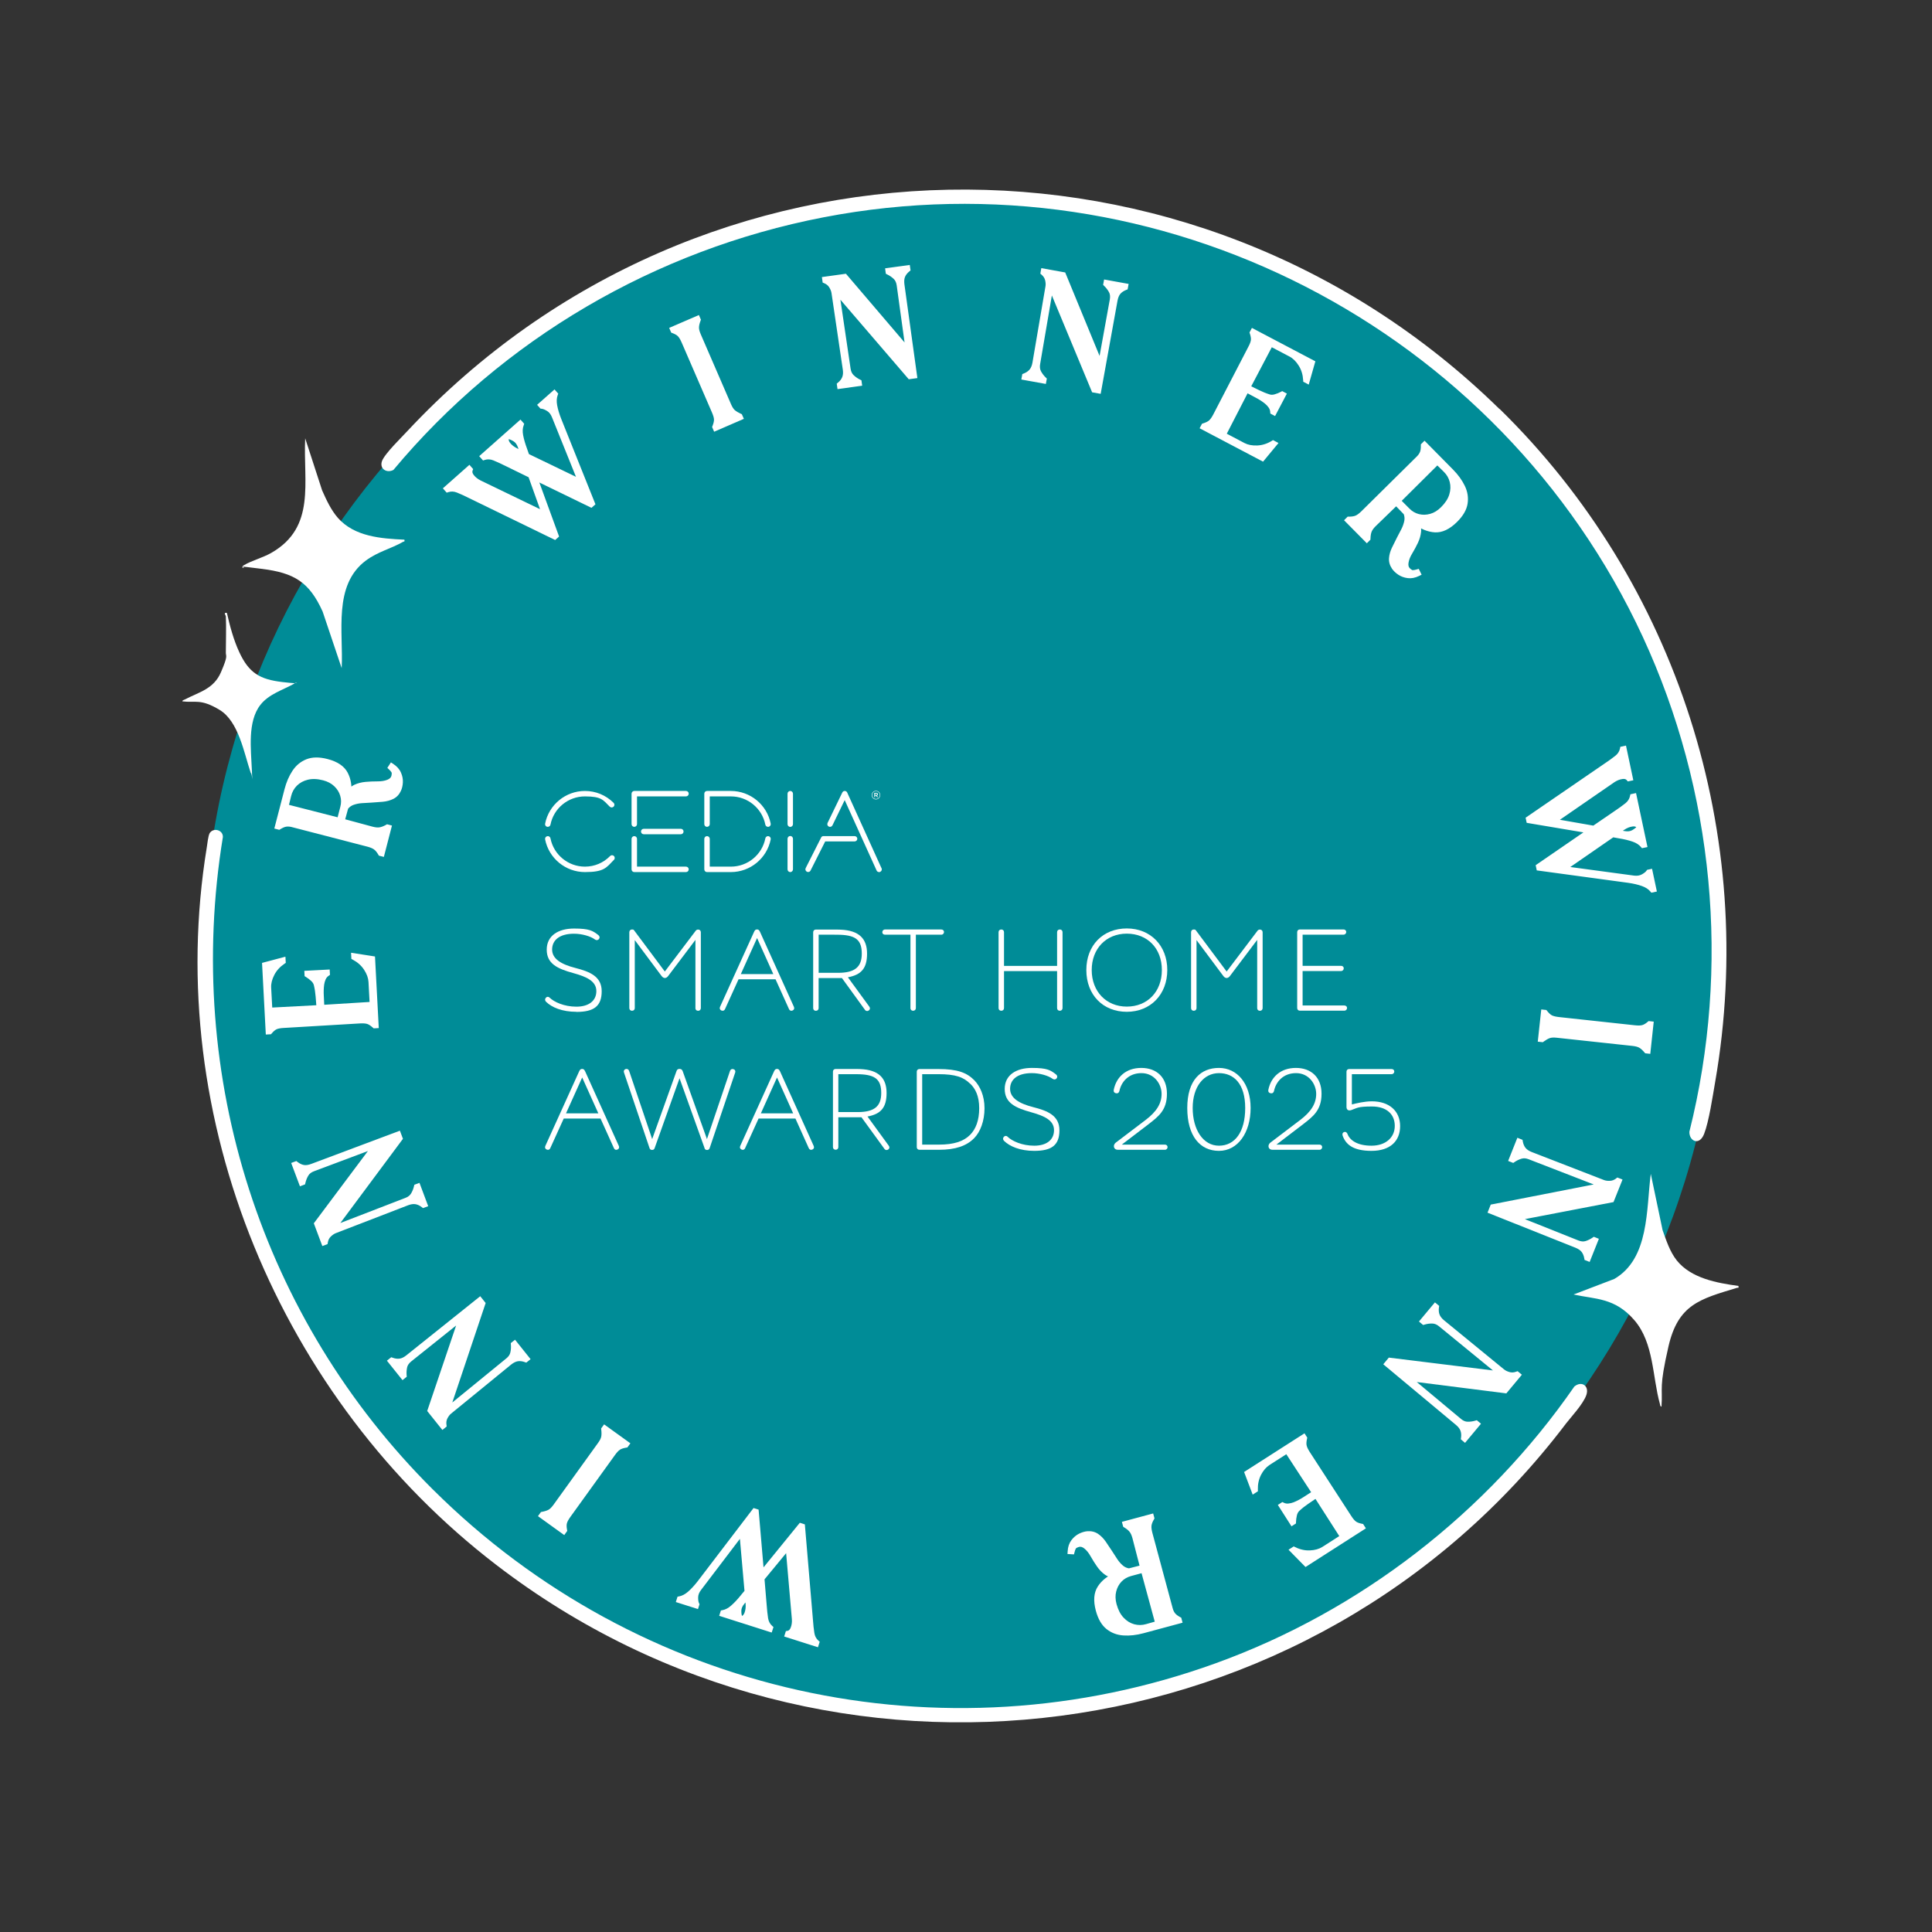 <svg xmlns="http://www.w3.org/2000/svg" xmlns:xlink="http://www.w3.org/1999/xlink" width="288" zoomAndPan="magnify" viewBox="0 0 216 216" height="288" preserveAspectRatio="xMidYMid meet" version="1.0"><rect x="0" y="0" width="216" height="216" fill="#333333" stroke="none"/><defs><g/><clipPath id="6da56ed6b7"><path d="M 22.766 22.195 L 192.172 22.195 L 192.172 191.602 L 22.766 191.602 Z M 22.766 22.195 " clip-rule="nonzero"/></clipPath><clipPath id="17b227c45b"><path d="M 107.469 22.195 C 60.688 22.195 22.766 60.117 22.766 106.898 C 22.766 153.68 60.688 191.602 107.469 191.602 C 154.25 191.602 192.172 153.68 192.172 106.898 C 192.172 60.117 154.25 22.195 107.469 22.195 Z M 107.469 22.195 " clip-rule="nonzero"/></clipPath><clipPath id="2d3f15dde6"><path d="M 0.766 0.195 L 170.172 0.195 L 170.172 169.602 L 0.766 169.602 Z M 0.766 0.195 " clip-rule="nonzero"/></clipPath><clipPath id="f4bb58849b"><path d="M 85.469 0.195 C 38.688 0.195 0.766 38.117 0.766 84.898 C 0.766 131.68 38.688 169.602 85.469 169.602 C 132.25 169.602 170.172 131.68 170.172 84.898 C 170.172 38.117 132.25 0.195 85.469 0.195 Z M 85.469 0.195 " clip-rule="nonzero"/></clipPath><clipPath id="92aa0c0a8a"><rect x="0" width="171" y="0" height="170"/></clipPath><clipPath id="7acbbd06d9"><path d="M 22 92 L 178 92 L 178 192.844 L 22 192.844 Z M 22 92 " clip-rule="nonzero"/></clipPath><clipPath id="cf5c09da24"><path d="M 42 21.094 L 194 21.094 L 194 128 L 42 128 Z M 42 21.094 " clip-rule="nonzero"/></clipPath><clipPath id="51e8e14608"><path d="M 175 131 L 194.391 131 L 194.391 158 L 175 158 Z M 175 131 " clip-rule="nonzero"/></clipPath><clipPath id="fe97609443"><path d="M 20.391 68 L 34 68 L 34 88 L 20.391 88 Z M 20.391 68 " clip-rule="nonzero"/></clipPath><clipPath id="40944c5df3"><rect x="0" width="216" y="0" height="216"/></clipPath><clipPath id="f22c148b5c"><path d="M 60.809 88.414 L 99 88.414 L 99 98 L 60.809 98 Z M 60.809 88.414 " clip-rule="nonzero"/></clipPath><clipPath id="45b13179f6"><path d="M 97 88.414 L 99 88.414 L 99 90 L 97 90 Z M 97 88.414 " clip-rule="nonzero"/></clipPath><clipPath id="b26e806f08"><path d="M 60.809 103 L 68 103 L 68 114 L 60.809 114 Z M 60.809 103 " clip-rule="nonzero"/></clipPath><clipPath id="37bdcfd895"><path d="M 60.809 119 L 70 119 L 70 128.914 L 60.809 128.914 Z M 60.809 119 " clip-rule="nonzero"/></clipPath><clipPath id="b057004d01"><path d="M 69 119 L 83 119 L 83 128.914 L 69 128.914 Z M 69 119 " clip-rule="nonzero"/></clipPath><clipPath id="afbe2e9e84"><path d="M 82 119 L 92 119 L 92 128.914 L 82 128.914 Z M 82 119 " clip-rule="nonzero"/></clipPath><clipPath id="a2493d9f85"><path d="M 93 119 L 100 119 L 100 128.914 L 93 128.914 Z M 93 119 " clip-rule="nonzero"/></clipPath><clipPath id="1968266fee"><path d="M 102 119 L 111 119 L 111 128.914 L 102 128.914 Z M 102 119 " clip-rule="nonzero"/></clipPath><clipPath id="5367d910f1"><path d="M 112 119 L 119 119 L 119 128.914 L 112 128.914 Z M 112 119 " clip-rule="nonzero"/></clipPath><clipPath id="252d6888cb"><path d="M 124 119 L 131 119 L 131 128.914 L 124 128.914 Z M 124 119 " clip-rule="nonzero"/></clipPath><clipPath id="7be28ce1eb"><path d="M 132 119 L 140 119 L 140 128.914 L 132 128.914 Z M 132 119 " clip-rule="nonzero"/></clipPath><clipPath id="d7b9760cfb"><path d="M 141 119 L 148 119 L 148 128.914 L 141 128.914 Z M 141 119 " clip-rule="nonzero"/></clipPath><clipPath id="1225b6614e"><path d="M 150 119 L 156.809 119 L 156.809 128.914 L 150 128.914 Z M 150 119 " clip-rule="nonzero"/></clipPath></defs><g clip-path="url(#6da56ed6b7)"><g clip-path="url(#17b227c45b)"><g transform="matrix(1, 0, 0, 1, 22, 22)"><g clip-path="url(#92aa0c0a8a)"><g clip-path="url(#2d3f15dde6)"><g clip-path="url(#f4bb58849b)"><path fill="#008c97" d="M 0.766 0.195 L 170.172 0.195 L 170.172 169.602 L 0.766 169.602 Z M 0.766 0.195 " fill-opacity="1" fill-rule="nonzero"/></g></g></g></g></g></g><g clip-path="url(#7acbbd06d9)"><path fill="#ffffff" d="M 48.422 166.551 C 71.355 189.367 105.293 197.043 135.934 185.949 C 152.09 180.102 166.242 169.129 176.016 155.012 C 176.824 154.352 177.691 154.922 177.363 155.941 C 177.035 156.957 175.535 158.547 175.086 159.148 C 146.723 196.562 92.762 203.605 55.469 174.945 C 31.395 156.48 18.145 125.121 23.121 94.723 C 23.18 94.332 23.27 93.523 23.418 93.191 C 23.809 92.473 24.949 92.773 24.918 93.582 C 20.543 120.383 29.266 147.484 48.391 166.523 Z M 48.422 166.551 " fill-opacity="1" fill-rule="nonzero"/></g><g clip-path="url(#cf5c09da24)"><path fill="#ffffff" d="M 167.648 45.707 C 187.527 65.164 196.551 93.402 191.754 120.984 C 191.484 122.543 191.062 125.391 190.523 126.77 C 189.984 128.148 188.844 127.578 188.875 126.531 C 193.492 108.094 191.633 88.426 183.66 71.188 C 167.648 36.621 129.695 17.016 92.043 24.301 C 73.273 27.93 56.188 37.91 43.984 52.539 C 43.234 52.93 42.426 52.422 42.695 51.582 C 42.965 50.742 45.094 48.703 45.543 48.195 C 78.34 13.09 133.383 12.16 167.648 45.734 Z M 167.648 45.707 " fill-opacity="1" fill-rule="nonzero"/></g><path fill="#ffffff" d="M 45.215 60.336 C 45.273 60.605 45.156 60.516 45.066 60.574 C 43.715 61.355 42.277 61.656 40.898 62.676 C 37.211 65.434 38.41 70.68 38.199 74.695 L 36.07 68.371 C 34.57 65.043 32.863 64.055 29.297 63.602 C 25.727 63.152 27.828 63.453 27.105 63.484 C 27.078 63.273 27.168 63.273 27.285 63.184 C 28.066 62.703 29.414 62.344 30.344 61.805 C 35.352 58.926 33.883 53.918 34.121 49.004 L 36.012 54.82 C 36.492 55.898 37 57.008 37.781 57.906 C 39.637 60.004 42.605 60.215 45.215 60.336 Z M 45.215 60.336 " fill-opacity="1" fill-rule="nonzero"/><g clip-path="url(#51e8e14608)"><path fill="#ffffff" d="M 194.363 143.77 C 194.391 144.066 194.363 143.949 194.211 143.977 C 190.043 145.238 187.617 145.836 186.535 150.543 C 185.457 155.25 185.906 155.039 185.758 157.258 C 185.609 157.258 185.609 157.078 185.578 156.957 C 184.738 153.961 184.918 150.152 182.73 147.605 C 180.543 145.059 178.352 145.266 175.926 144.727 L 180.48 142.988 C 184.41 140.711 184.047 135.195 184.559 131.238 L 185.879 137.531 C 186.297 138.703 186.688 139.93 187.465 140.918 C 189.086 142.93 191.965 143.438 194.363 143.77 Z M 194.363 143.77 " fill-opacity="1" fill-rule="nonzero"/></g><g clip-path="url(#fe97609443)"><path fill="#ffffff" d="M 25.25 68.91 C 25.25 68.789 24.918 68.461 25.367 68.52 C 25.699 69.988 26.117 71.547 26.746 72.898 C 27.828 75.234 29.027 75.953 31.574 76.254 C 34.121 76.555 32.922 76.195 32.895 76.434 C 31.605 77.152 30.047 77.605 29.117 78.801 C 27.648 80.66 28.066 83.809 28.156 86.027 C 28.246 88.246 28.215 86.449 28.035 86.418 C 27.285 84.199 26.688 80.66 24.559 79.371 C 22.43 78.082 21.832 78.594 20.391 78.414 C 20.391 78.262 20.57 78.262 20.66 78.203 C 22.281 77.363 23.898 77.035 24.707 75.145 C 25.52 73.258 25.25 73.406 25.25 72.988 C 25.25 71.637 25.309 70.199 25.25 68.879 Z M 25.25 68.91 " fill-opacity="1" fill-rule="nonzero"/></g><g><g clip-path="url(#40944c5df3)"><g fill="#ffffff" fill-opacity="1"><g transform="translate(57.572, 63.944)"><g><path d="M 1.367 -13.734 L 1.605 -13.055 L 1.312 -12.953 L 1.449 -13.23 L 7.543 -10.289 L 7.41 -10.008 L 7.121 -9.895 L 4.137 -17.301 C 4.008 -17.621 3.828 -17.852 3.598 -17.992 C 3.352 -18.145 3.145 -18.23 2.977 -18.246 L 2.855 -18.258 L 2.477 -18.684 L 4.422 -20.406 L 4.84 -19.934 L 4.777 -19.762 C 4.66 -19.449 4.641 -19.082 4.715 -18.656 C 4.797 -18.195 4.949 -17.684 5.172 -17.117 L 9 -7.562 L 8.555 -7.168 L 2.039 -10.336 L 2.176 -10.613 L 2.465 -10.723 L 4.934 -3.961 L 4.496 -3.57 L -5.074 -8.227 C -5.617 -8.5 -6.082 -8.715 -6.477 -8.871 C -6.809 -9.008 -7.129 -9.023 -7.434 -8.926 L -7.629 -8.863 L -8.059 -9.348 L -5.09 -11.977 L -4.672 -11.5 L -4.738 -11.328 C -4.793 -11.184 -4.75 -11.02 -4.605 -10.836 C -4.422 -10.598 -4.172 -10.398 -3.852 -10.234 L 3.484 -6.688 L 3.348 -6.41 L 3.059 -6.305 L 1.484 -10.703 L 1.777 -10.809 L 1.641 -10.531 L -1.012 -11.828 C -1.555 -12.098 -2.023 -12.312 -2.414 -12.473 C -2.746 -12.605 -3.066 -12.621 -3.375 -12.523 L -3.566 -12.461 L -3.996 -12.945 L -1.031 -15.574 L -0.609 -15.102 L -0.676 -14.926 C -0.73 -14.781 -0.688 -14.617 -0.547 -14.434 C -0.359 -14.195 -0.109 -13.996 0.211 -13.836 L 1.086 -13.41 L 0.949 -13.129 L 0.66 -13.023 L 0.328 -13.941 C 0.215 -14.266 0.043 -14.492 -0.188 -14.625 C -0.445 -14.773 -0.66 -14.859 -0.832 -14.875 L -0.949 -14.887 L -1.328 -15.312 L 0.617 -17.035 L 1.035 -16.562 L 0.973 -16.387 C 0.855 -16.078 0.836 -15.715 0.914 -15.293 C 1 -14.832 1.152 -14.316 1.367 -13.738 Z M 0.785 -13.527 L 1.078 -13.629 L 0.785 -13.523 C 0.559 -14.133 0.398 -14.688 0.309 -15.18 C 0.207 -15.711 0.238 -16.188 0.391 -16.602 L 0.68 -16.496 L 0.449 -16.289 L 0.359 -16.391 L 0.59 -16.598 L 0.797 -16.367 L -0.684 -15.055 L -0.891 -15.285 L -0.66 -15.488 L -0.57 -15.387 L -0.801 -15.184 L -0.77 -15.492 C -0.508 -15.465 -0.211 -15.355 0.121 -15.164 C 0.484 -14.953 0.746 -14.617 0.91 -14.152 L 1.5 -12.52 L -0.07 -13.281 C -0.473 -13.488 -0.793 -13.746 -1.035 -14.055 C -1.32 -14.422 -1.391 -14.785 -1.254 -15.145 L -0.965 -15.035 L -1.199 -14.832 L -1.289 -14.934 L -1.059 -15.137 L -0.852 -14.906 L -3.355 -12.688 L -3.559 -12.918 L -3.328 -13.125 L -3.238 -13.023 L -3.469 -12.816 L -3.566 -13.113 C -3.117 -13.258 -2.656 -13.234 -2.184 -13.047 C -1.777 -12.883 -1.293 -12.66 -0.742 -12.383 L 2.027 -11.031 L 3.895 -5.801 L -4.133 -9.684 C -4.535 -9.887 -4.855 -10.145 -5.098 -10.457 C -5.379 -10.824 -5.453 -11.188 -5.316 -11.547 L -5.027 -11.438 L -5.258 -11.23 L -5.348 -11.332 L -5.117 -11.539 L -4.914 -11.309 L -7.414 -9.09 L -7.621 -9.32 L -7.391 -9.527 L -7.301 -9.422 L -7.531 -9.219 L -7.625 -9.512 C -7.176 -9.656 -6.715 -9.637 -6.246 -9.445 C -5.836 -9.281 -5.355 -9.062 -4.805 -8.785 L 4.578 -4.215 L 4.445 -3.938 L 4.238 -4.168 L 4.367 -4.281 L 4.57 -4.051 L 4.281 -3.945 L 1.621 -11.227 L 8.641 -7.816 L 8.504 -7.539 L 8.301 -7.77 L 8.43 -7.883 L 8.633 -7.652 L 8.348 -7.535 L 4.594 -16.891 C 4.355 -17.496 4.195 -18.051 4.105 -18.551 C 4.012 -19.086 4.043 -19.562 4.195 -19.977 L 4.488 -19.867 L 4.254 -19.664 L 4.164 -19.766 L 4.398 -19.969 L 4.602 -19.738 L 3.121 -18.426 L 2.914 -18.656 L 3.148 -18.863 L 3.238 -18.762 L 3.004 -18.555 L 3.035 -18.863 C 3.301 -18.836 3.598 -18.723 3.926 -18.52 C 4.27 -18.305 4.531 -17.977 4.711 -17.535 L 7.996 -9.383 L 1.062 -12.73 Z M 0.785 -13.527 "/></g></g></g><g fill="#ffffff" fill-opacity="1"><g transform="translate(79.376, 48.131)"><g><path d="M -3.16 -9.824 C -3.305 -10.156 -3.445 -10.395 -3.578 -10.531 C -3.703 -10.664 -3.914 -10.785 -4.207 -10.895 L -4.332 -10.941 L -4.562 -11.473 L -1.238 -12.91 L -1.012 -12.387 L -1.055 -12.273 C -1.164 -11.977 -1.223 -11.73 -1.227 -11.523 C -1.234 -11.332 -1.168 -11.074 -1.027 -10.75 L 2.355 -2.938 C 2.492 -2.625 2.633 -2.402 2.777 -2.277 C 2.934 -2.141 3.16 -2.004 3.453 -1.871 L 3.562 -1.824 L 3.789 -1.305 L 0.465 0.137 L 0.238 -0.391 L 0.285 -0.512 C 0.402 -0.812 0.457 -1.055 0.449 -1.242 C 0.438 -1.434 0.363 -1.691 0.223 -2.012 Z M -2.594 -10.07 L 0.789 -2.258 C 0.961 -1.871 1.051 -1.543 1.066 -1.273 C 1.082 -1 1.012 -0.668 0.859 -0.281 L 0.57 -0.398 L 0.855 -0.52 L 0.91 -0.395 L 0.625 -0.27 L 0.504 -0.555 L 3.258 -1.75 L 3.383 -1.465 L 3.098 -1.344 L 3.043 -1.469 L 3.328 -1.59 L 3.199 -1.309 C 2.852 -1.465 2.574 -1.633 2.371 -1.812 C 2.156 -2 1.961 -2.293 1.789 -2.691 L -1.598 -10.504 C -1.773 -10.91 -1.855 -11.258 -1.848 -11.543 C -1.836 -11.816 -1.766 -12.129 -1.637 -12.484 L -1.344 -12.379 L -1.629 -12.254 L -1.684 -12.383 L -1.398 -12.504 L -1.277 -12.219 L -4.031 -11.027 L -4.156 -11.309 L -3.871 -11.434 L -3.816 -11.309 L -4.102 -11.184 L -3.992 -11.477 C -3.609 -11.332 -3.32 -11.16 -3.129 -10.961 C -2.945 -10.766 -2.766 -10.469 -2.594 -10.07 Z M -2.594 -10.07 "/></g></g></g><g fill="#ffffff" fill-opacity="1"><g transform="translate(93.205, 43.25)"><g><path d="M 7.91 -11.461 L 9.359 -0.98 L 8.395 -0.848 L 0.055 -10.555 L 0.289 -10.754 L 0.598 -10.801 L 1.891 -2.039 C 1.934 -1.727 2.051 -1.48 2.234 -1.305 C 2.449 -1.102 2.688 -0.934 2.957 -0.805 L 3.105 -0.734 L 3.188 -0.129 L 0.43 0.254 L 0.344 -0.359 L 0.477 -0.469 C 0.707 -0.656 0.867 -0.863 0.957 -1.09 C 1.047 -1.312 1.07 -1.586 1.023 -1.914 L -0.242 -10.488 C -0.27 -10.684 -0.355 -10.895 -0.496 -11.125 C -0.621 -11.332 -0.812 -11.484 -1.066 -11.59 L -1.23 -11.656 L -1.316 -12.273 L 1.371 -12.645 L 8.609 -4.164 L 8.375 -3.965 L 8.07 -3.922 L 7.047 -11.344 C 7 -11.664 6.887 -11.91 6.703 -12.078 C 6.488 -12.277 6.25 -12.441 5.98 -12.57 L 5.832 -12.645 L 5.75 -13.25 L 8.508 -13.629 L 8.594 -13.016 L 8.461 -12.906 C 8.23 -12.719 8.07 -12.516 7.977 -12.293 C 7.887 -12.078 7.867 -11.801 7.91 -11.461 Z M 7.301 -11.379 C 7.238 -11.828 7.273 -12.211 7.406 -12.531 C 7.539 -12.848 7.758 -13.133 8.066 -13.387 L 8.262 -13.148 L 7.957 -13.105 L 7.938 -13.238 L 8.246 -13.281 L 8.285 -12.977 L 6.141 -12.68 L 6.098 -12.984 L 6.402 -13.027 L 6.422 -12.891 L 6.117 -12.852 L 6.25 -13.129 C 6.574 -12.973 6.867 -12.773 7.125 -12.531 C 7.418 -12.262 7.594 -11.895 7.66 -11.426 L 8.828 -2.957 L 1.012 -12.117 L 1.246 -12.316 L 1.289 -12.008 L -0.926 -11.703 L -0.969 -12.012 L -0.66 -12.055 L -0.645 -11.918 L -0.949 -11.875 L -0.832 -12.16 C -0.453 -12.008 -0.164 -11.77 0.031 -11.449 C 0.219 -11.145 0.328 -10.855 0.367 -10.578 L 1.637 -2 C 1.699 -1.562 1.664 -1.18 1.531 -0.855 C 1.398 -0.535 1.18 -0.246 0.871 0.008 L 0.676 -0.23 L 0.98 -0.273 L 1 -0.137 L 0.691 -0.094 L 0.652 -0.402 L 2.797 -0.699 L 2.84 -0.391 L 2.535 -0.348 L 2.516 -0.484 L 2.82 -0.527 L 2.688 -0.25 C 2.363 -0.406 2.07 -0.609 1.809 -0.855 C 1.52 -1.129 1.344 -1.496 1.281 -1.949 L -0.172 -11.766 L 8.754 -1.379 L 8.52 -1.176 L 8.477 -1.48 L 8.969 -1.551 L 9.008 -1.242 L 8.703 -1.199 Z M 7.301 -11.379 "/></g></g></g><g fill="#ffffff" fill-opacity="1"><g transform="translate(113.858, 42.055)"><g><path d="M 11.082 -8.438 L 9.199 1.977 L 8.242 1.805 L 3.332 -10.012 L 3.617 -10.133 L 3.922 -10.078 L 2.43 -1.352 C 2.375 -1.039 2.406 -0.77 2.527 -0.547 C 2.668 -0.285 2.848 -0.051 3.059 0.152 L 3.18 0.27 L 3.07 0.871 L 0.328 0.375 L 0.438 -0.234 L 0.602 -0.297 C 0.875 -0.406 1.09 -0.551 1.25 -0.738 C 1.402 -0.922 1.512 -1.176 1.57 -1.504 L 3.027 -10.043 C 3.062 -10.238 3.051 -10.465 2.988 -10.727 C 2.93 -10.961 2.797 -11.168 2.586 -11.348 L 2.453 -11.461 L 2.562 -12.078 L 5.234 -11.594 L 9.48 -1.281 L 9.191 -1.164 L 8.887 -1.219 L 10.223 -8.59 C 10.277 -8.91 10.246 -9.18 10.125 -9.398 C 9.984 -9.652 9.805 -9.883 9.59 -10.09 L 9.473 -10.207 L 9.582 -10.809 L 12.324 -10.312 L 12.211 -9.703 L 12.051 -9.641 C 11.777 -9.531 11.559 -9.387 11.402 -9.207 C 11.25 -9.027 11.145 -8.773 11.082 -8.438 Z M 10.473 -8.547 C 10.555 -8.992 10.707 -9.348 10.934 -9.609 C 11.156 -9.871 11.457 -10.07 11.828 -10.215 L 11.938 -9.93 L 11.633 -9.984 L 11.66 -10.117 L 11.965 -10.062 L 11.91 -9.758 L 9.777 -10.145 L 9.832 -10.449 L 10.137 -10.395 L 10.109 -10.258 L 9.805 -10.312 L 10.02 -10.535 C 10.281 -10.289 10.496 -10.008 10.668 -9.699 C 10.859 -9.352 10.914 -8.945 10.828 -8.48 L 9.309 -0.07 L 4.727 -11.203 L 5.012 -11.32 L 4.957 -11.016 L 2.758 -11.414 L 2.812 -11.719 L 3.117 -11.66 L 3.094 -11.527 L 2.789 -11.582 L 2.988 -11.82 C 3.301 -11.555 3.5 -11.238 3.59 -10.871 C 3.672 -10.527 3.688 -10.215 3.637 -9.941 L 2.18 -1.391 C 2.102 -0.957 1.949 -0.605 1.719 -0.34 C 1.496 -0.074 1.199 0.133 0.824 0.277 L 0.711 -0.012 L 1.016 0.047 L 0.992 0.18 L 0.688 0.125 L 0.742 -0.18 L 2.875 0.207 L 2.82 0.512 L 2.516 0.453 L 2.539 0.32 L 2.844 0.375 L 2.629 0.598 C 2.371 0.348 2.156 0.066 1.984 -0.25 C 1.793 -0.602 1.738 -1.004 1.82 -1.453 L 3.492 -11.238 L 8.75 1.41 L 8.465 1.531 L 8.52 1.227 L 9.004 1.312 L 8.949 1.617 L 8.645 1.562 Z M 10.473 -8.547 "/></g></g></g><g fill="#ffffff" fill-opacity="1"><g transform="translate(133.887, 47.407)"><g><path d="M 2.996 0.938 L 5.246 2.125 C 5.641 2.332 6.113 2.422 6.672 2.398 C 7.227 2.375 7.77 2.207 8.289 1.891 L 8.438 1.797 L 9.051 2.121 L 7.324 4.207 L 0.23 0.473 L 0.5 -0.035 L 0.621 -0.074 C 0.93 -0.172 1.156 -0.281 1.293 -0.406 C 1.438 -0.535 1.59 -0.754 1.754 -1.062 L 5.672 -8.621 C 5.844 -8.941 5.941 -9.199 5.965 -9.391 C 5.988 -9.57 5.949 -9.809 5.852 -10.109 L 5.809 -10.234 L 6.078 -10.746 L 13.172 -7.012 L 12.43 -4.406 L 11.816 -4.73 L 11.809 -4.902 C 11.773 -5.512 11.609 -6.055 11.312 -6.527 C 11.016 -7 10.672 -7.34 10.277 -7.547 L 8.027 -8.73 L 8.172 -9.004 L 8.445 -8.859 L 5.855 -3.938 L 5.582 -4.082 L 5.719 -4.359 L 6.867 -3.793 C 7.27 -3.594 7.676 -3.43 8.078 -3.305 C 8.238 -3.254 8.426 -3.262 8.633 -3.324 C 8.879 -3.395 9.109 -3.488 9.32 -3.602 L 9.465 -3.68 L 9.988 -3.402 L 8.668 -0.891 L 8.137 -1.172 L 8.125 -1.344 C 8.113 -1.527 8.055 -1.691 7.953 -1.836 C 7.832 -2.008 7.695 -2.156 7.535 -2.285 C 7.211 -2.543 6.848 -2.773 6.449 -2.977 C 6.031 -3.191 5.652 -3.395 5.309 -3.586 L 5.461 -3.855 L 5.738 -3.715 L 3.129 1.355 L 2.852 1.211 Z M 2.438 1.344 L 5.336 -4.281 L 5.613 -4.125 C 5.949 -3.938 6.32 -3.738 6.73 -3.527 C 7.164 -3.305 7.562 -3.051 7.926 -2.766 C 8.129 -2.602 8.305 -2.41 8.457 -2.191 C 8.629 -1.953 8.723 -1.684 8.742 -1.387 L 8.434 -1.363 L 8.578 -1.641 L 8.684 -1.582 L 8.539 -1.309 L 8.266 -1.453 L 9.297 -3.418 L 9.57 -3.273 L 9.426 -3 L 9.32 -3.055 L 9.465 -3.328 L 9.609 -3.055 C 9.359 -2.922 9.094 -2.812 8.805 -2.73 C 8.48 -2.633 8.18 -2.629 7.895 -2.711 C 7.457 -2.848 7.023 -3.023 6.594 -3.238 L 5.16 -3.945 L 8.043 -9.422 L 10.566 -8.094 C 11.059 -7.832 11.48 -7.422 11.836 -6.855 C 12.191 -6.293 12.387 -5.652 12.426 -4.938 L 12.117 -4.922 L 12.262 -5.195 L 12.383 -5.133 L 12.238 -4.859 L 11.941 -4.941 L 12.508 -6.938 L 12.809 -6.852 L 12.664 -6.578 L 6.062 -10.055 L 6.207 -10.328 L 6.48 -10.184 L 6.418 -10.062 L 6.145 -10.207 L 6.438 -10.305 C 6.566 -9.914 6.613 -9.582 6.578 -9.309 C 6.543 -9.043 6.426 -8.719 6.223 -8.336 L 2.301 -0.773 C 2.102 -0.398 1.906 -0.125 1.707 0.055 C 1.5 0.238 1.203 0.395 0.805 0.516 L 0.711 0.223 L 0.988 0.363 L 0.922 0.484 L 0.648 0.344 L 0.793 0.066 L 7.391 3.543 L 7.246 3.816 L 7.008 3.617 L 8.332 2.02 L 8.57 2.219 L 8.426 2.492 L 8.305 2.426 L 8.449 2.152 L 8.609 2.418 C 8 2.789 7.359 2.988 6.695 3.02 C 6.031 3.047 5.449 2.93 4.957 2.672 L 2.707 1.484 Z M 2.438 1.344 "/></g></g></g><g fill="#ffffff" fill-opacity="1"><g transform="translate(150.224, 57.681)"><g><path d="M 12.219 -5.191 C 12.793 -4.609 13.234 -4 13.539 -3.371 C 13.859 -2.711 13.961 -2.039 13.852 -1.355 C 13.742 -0.672 13.348 0.008 12.668 0.68 C 11.84 1.496 11.02 1.879 10.199 1.836 C 9.406 1.789 8.641 1.48 7.902 0.906 L 8.094 0.664 L 8.363 0.512 C 8.602 0.941 8.699 1.371 8.652 1.801 C 8.609 2.199 8.492 2.605 8.297 3.016 C 8.117 3.402 7.902 3.793 7.664 4.195 C 7.438 4.562 7.301 4.91 7.25 5.242 C 7.207 5.508 7.254 5.711 7.387 5.844 C 7.453 5.91 7.543 5.98 7.652 6.051 C 7.668 6.059 7.703 6.062 7.762 6.059 C 7.859 6.059 7.988 6.031 8.145 5.988 L 8.395 5.918 L 8.715 6.57 L 8.438 6.707 C 7.992 6.926 7.566 7.008 7.156 6.953 C 6.758 6.902 6.41 6.773 6.109 6.574 C 5.816 6.379 5.582 6.156 5.406 5.906 C 5.152 5.527 5.039 5.133 5.07 4.715 C 5.098 4.328 5.211 3.938 5.402 3.539 C 5.578 3.168 5.77 2.789 5.973 2.391 C 6.137 2.086 6.297 1.773 6.461 1.457 C 6.609 1.16 6.715 0.859 6.777 0.559 C 6.832 0.289 6.805 0.023 6.699 -0.246 L 6.988 -0.359 L 6.766 -0.141 L 5.652 -1.297 L 5.871 -1.512 L 6.09 -1.289 L 3.59 1.133 C 3.359 1.359 3.207 1.566 3.129 1.758 C 3.051 1.949 3.008 2.211 2.996 2.535 L 2.992 2.656 L 2.59 3.059 L 0.043 0.484 L 0.449 0.078 L 0.578 0.082 C 0.902 0.082 1.156 0.043 1.34 -0.039 C 1.527 -0.121 1.734 -0.281 1.969 -0.508 L 8.184 -6.652 C 8.34 -6.805 8.453 -6.969 8.527 -7.141 C 8.602 -7.309 8.633 -7.555 8.629 -7.871 L 8.629 -8.004 L 9.039 -8.41 Z M 11.777 -4.758 L 8.816 -7.754 L 9.035 -7.973 L 9.254 -7.75 L 9.156 -7.656 L 8.938 -7.875 L 9.246 -7.879 C 9.254 -7.473 9.203 -7.148 9.098 -6.898 C 8.992 -6.652 8.832 -6.422 8.617 -6.211 L 2.402 -0.07 C 2.117 0.215 1.848 0.41 1.59 0.527 C 1.328 0.645 0.988 0.703 0.574 0.699 L 0.578 0.391 L 0.793 0.609 L 0.699 0.707 L 0.48 0.484 L 0.699 0.27 L 2.812 2.402 L 2.59 2.621 L 2.375 2.402 L 2.473 2.305 L 2.688 2.523 L 2.379 2.516 C 2.391 2.117 2.449 1.785 2.559 1.523 C 2.668 1.254 2.867 0.977 3.156 0.691 L 5.879 -1.949 L 7.254 -0.527 L 7.277 -0.473 C 7.426 -0.09 7.461 0.293 7.383 0.68 C 7.312 1.039 7.188 1.391 7.012 1.734 C 6.848 2.059 6.684 2.371 6.523 2.676 C 6.32 3.066 6.133 3.441 5.957 3.805 C 5.801 4.133 5.711 4.453 5.688 4.762 C 5.664 5.035 5.742 5.297 5.918 5.551 C 6.047 5.738 6.223 5.906 6.453 6.059 C 6.672 6.207 6.934 6.301 7.234 6.34 C 7.523 6.379 7.832 6.316 8.164 6.152 L 8.301 6.43 L 8.023 6.566 L 7.953 6.422 L 8.23 6.285 L 8.312 6.582 C 7.859 6.711 7.531 6.707 7.32 6.57 C 7.168 6.473 7.043 6.379 6.949 6.281 C 6.668 5.996 6.562 5.617 6.637 5.145 C 6.703 4.734 6.867 4.312 7.133 3.879 C 7.363 3.492 7.566 3.117 7.738 2.75 C 7.902 2.402 8.004 2.066 8.039 1.734 C 8.07 1.434 7.996 1.129 7.824 0.812 L 8.281 0.418 C 8.922 0.914 9.57 1.18 10.234 1.215 C 10.871 1.25 11.535 0.926 12.23 0.238 C 12.816 -0.34 13.152 -0.902 13.242 -1.453 C 13.332 -2.008 13.246 -2.559 12.984 -3.102 C 12.707 -3.672 12.305 -4.223 11.777 -4.758 Z M 10.691 -5.863 L 6.273 -1.473 L 6.055 -1.691 L 6.273 -1.906 L 7.344 -0.828 C 7.652 -0.512 8.012 -0.305 8.414 -0.203 C 8.816 -0.102 9.234 -0.109 9.668 -0.23 C 10.098 -0.348 10.5 -0.594 10.875 -0.965 C 11.348 -1.43 11.66 -1.91 11.809 -2.398 C 11.957 -2.879 11.973 -3.344 11.859 -3.789 C 11.75 -4.23 11.527 -4.613 11.191 -4.938 L 10.254 -5.859 L 10.473 -6.082 Z M 10.473 -6.516 L 11.625 -5.379 C 12.043 -4.977 12.32 -4.496 12.461 -3.938 C 12.602 -3.383 12.582 -2.809 12.398 -2.215 C 12.219 -1.629 11.859 -1.066 11.312 -0.523 C 10.859 -0.078 10.367 0.219 9.832 0.367 C 9.297 0.516 8.773 0.523 8.262 0.398 C 7.746 0.266 7.297 0.004 6.902 -0.395 L 5.617 -1.691 L 10.254 -6.301 Z M 10.473 -6.516 "/></g></g></g><g fill="#ffffff" fill-opacity="1"><g transform="translate(163.612, 73.931)"><g/></g></g><g fill="#ffffff" fill-opacity="1"><g transform="translate(169.682, 85.748)"><g><path d="M 11.266 7.973 L 10.559 7.844 L 10.613 7.539 L 10.789 7.793 L 5.219 11.641 L 5.043 11.387 L 5.086 11.078 L 13 12.145 C 13.34 12.188 13.629 12.145 13.867 12.016 C 14.121 11.875 14.301 11.738 14.395 11.602 L 14.465 11.5 L 15.02 11.383 L 15.559 13.926 L 14.941 14.055 L 14.82 13.914 C 14.609 13.66 14.301 13.461 13.895 13.316 C 13.453 13.156 12.934 13.035 12.328 12.949 L 2.129 11.562 L 2.008 10.98 L 7.98 6.879 L 8.156 7.137 L 8.105 7.441 L 1.004 6.246 L 0.883 5.672 L 9.66 -0.348 C 10.164 -0.684 10.582 -0.984 10.914 -1.25 C 11.195 -1.473 11.367 -1.742 11.434 -2.059 L 11.473 -2.254 L 12.105 -2.391 L 12.926 1.488 L 12.309 1.617 L 12.188 1.473 C 12.09 1.355 11.926 1.312 11.699 1.348 C 11.398 1.391 11.102 1.508 10.801 1.707 L 4.094 6.332 L 3.918 6.078 L 3.973 5.773 L 8.574 6.578 L 8.52 6.883 L 8.348 6.629 L 10.785 4.961 C 11.289 4.625 11.707 4.324 12.039 4.059 C 12.316 3.836 12.488 3.566 12.555 3.25 L 12.598 3.055 L 13.23 2.918 L 14.051 6.797 L 13.43 6.926 L 13.312 6.785 C 13.215 6.664 13.051 6.621 12.82 6.656 C 12.523 6.699 12.223 6.816 11.926 7.016 L 11.125 7.566 L 10.949 7.312 L 11 7.008 L 11.961 7.168 C 12.297 7.23 12.582 7.195 12.809 7.062 C 13.066 6.91 13.246 6.766 13.344 6.625 L 13.414 6.527 L 13.969 6.41 L 14.508 8.949 L 13.891 9.082 L 13.77 8.938 C 13.559 8.688 13.25 8.488 12.844 8.348 C 12.402 8.195 11.879 8.07 11.273 7.973 Z M 11.375 7.363 L 11.32 7.668 L 11.371 7.363 C 12.012 7.465 12.574 7.602 13.047 7.766 C 13.559 7.941 13.957 8.199 14.242 8.539 L 14.008 8.738 L 13.941 8.438 L 14.074 8.41 L 14.141 8.711 L 13.836 8.777 L 13.426 6.84 L 13.73 6.773 L 13.793 7.078 L 13.66 7.105 L 13.598 6.805 L 13.848 6.98 C 13.699 7.195 13.457 7.398 13.121 7.598 C 12.762 7.809 12.34 7.867 11.855 7.781 L 10.145 7.488 L 11.586 6.5 C 11.961 6.25 12.344 6.098 12.734 6.043 C 13.191 5.977 13.543 6.094 13.789 6.391 L 13.551 6.586 L 13.488 6.285 L 13.621 6.254 L 13.684 6.559 L 13.383 6.621 L 12.688 3.352 L 12.992 3.285 L 13.055 3.59 L 12.922 3.617 L 12.859 3.312 L 13.16 3.375 C 13.066 3.84 12.82 4.227 12.422 4.543 C 12.078 4.816 11.648 5.129 11.133 5.473 L 8.59 7.211 L 3.121 6.25 L 10.461 1.191 C 10.836 0.941 11.219 0.789 11.609 0.734 C 12.066 0.668 12.422 0.781 12.664 1.082 L 12.426 1.277 L 12.363 0.977 L 12.496 0.945 L 12.562 1.25 L 12.258 1.312 L 11.566 -1.961 L 11.867 -2.023 L 11.934 -1.719 L 11.801 -1.691 L 11.734 -1.996 L 12.039 -1.934 C 11.941 -1.469 11.695 -1.082 11.301 -0.766 C 10.953 -0.492 10.523 -0.18 10.012 0.164 L 1.406 6.066 L 1.23 5.809 L 1.531 5.746 L 1.566 5.914 L 1.266 5.977 L 1.316 5.672 L 8.961 6.957 L 2.527 11.375 L 2.352 11.117 L 2.656 11.055 L 2.691 11.223 L 2.387 11.285 L 2.43 10.98 L 12.418 12.336 C 13.062 12.43 13.621 12.562 14.102 12.73 C 14.613 12.914 15.012 13.176 15.297 13.516 L 15.059 13.715 L 14.996 13.41 L 15.129 13.383 L 15.191 13.688 L 14.891 13.75 L 14.48 11.812 L 14.781 11.75 L 14.848 12.051 L 14.715 12.082 L 14.648 11.777 L 14.902 11.957 C 14.75 12.172 14.504 12.375 14.164 12.559 C 13.809 12.754 13.391 12.816 12.918 12.758 L 4.211 11.586 L 10.543 7.211 Z M 11.375 7.363 "/></g></g></g><g fill="#ffffff" fill-opacity="1"><g transform="translate(172.663, 112.521)"><g><path d="M 10.105 2.105 C 10.465 2.145 10.738 2.141 10.926 2.09 C 11.102 2.047 11.312 1.926 11.551 1.723 L 11.652 1.637 L 12.227 1.699 L 11.84 5.301 L 11.273 5.238 L 11.191 5.145 C 10.988 4.906 10.801 4.73 10.625 4.625 C 10.461 4.523 10.203 4.453 9.855 4.414 L 1.391 3.5 C 1.051 3.461 0.789 3.477 0.609 3.539 C 0.41 3.609 0.184 3.738 -0.078 3.93 L -0.176 4 L -0.738 3.938 L -0.348 0.336 L 0.223 0.398 L 0.305 0.5 C 0.508 0.754 0.691 0.922 0.855 1.004 C 1.031 1.09 1.293 1.148 1.641 1.188 Z M 10.039 2.719 L 1.574 1.805 C 1.152 1.758 0.82 1.676 0.582 1.555 C 0.336 1.434 0.082 1.211 -0.18 0.887 L 0.062 0.691 L 0.027 1 L -0.105 0.984 L -0.074 0.68 L 0.234 0.711 L -0.09 3.699 L -0.398 3.664 L -0.363 3.355 L -0.227 3.371 L -0.262 3.68 L -0.445 3.43 C -0.133 3.203 0.148 3.043 0.406 2.957 C 0.676 2.863 1.023 2.836 1.457 2.883 L 9.922 3.801 C 10.363 3.848 10.707 3.945 10.949 4.098 C 11.18 4.238 11.418 4.453 11.664 4.746 L 11.43 4.945 L 11.461 4.637 L 11.598 4.652 L 11.562 4.957 L 11.258 4.926 L 11.578 1.941 L 11.887 1.973 L 11.855 2.281 L 11.719 2.266 L 11.75 1.957 L 11.949 2.195 C 11.637 2.457 11.344 2.625 11.074 2.691 C 10.816 2.758 10.469 2.766 10.039 2.719 Z M 10.039 2.719 "/></g></g></g><g fill="#ffffff" fill-opacity="1"><g transform="translate(170.077, 126.957)"><g><path d="M 6.059 12.539 L -3.77 8.621 L -3.41 7.719 L 9.148 5.262 L 9.207 5.562 L 9.098 5.852 L 0.84 2.652 C 0.543 2.535 0.273 2.512 0.031 2.586 C -0.254 2.672 -0.516 2.801 -0.758 2.969 L -0.895 3.062 L -1.465 2.836 L -0.434 0.246 L 0.145 0.477 L 0.172 0.648 C 0.223 0.938 0.324 1.18 0.473 1.371 C 0.625 1.559 0.852 1.715 1.16 1.836 L 9.238 4.969 C 9.422 5.043 9.648 5.074 9.914 5.062 C 10.16 5.055 10.387 4.965 10.602 4.797 L 10.742 4.688 L 11.324 4.918 L 10.316 7.438 L -0.633 9.543 L -0.691 9.242 L -0.574 8.953 L 6.383 11.727 C 6.684 11.848 6.953 11.871 7.191 11.797 C 7.469 11.707 7.73 11.578 7.977 11.41 L 8.113 11.316 L 8.68 11.543 L 7.648 14.129 L 7.074 13.902 L 7.047 13.73 C 6.996 13.438 6.895 13.199 6.75 13.008 C 6.605 12.824 6.375 12.668 6.059 12.539 Z M 6.289 11.965 C 6.711 12.133 7.027 12.355 7.238 12.629 C 7.449 12.902 7.586 13.234 7.656 13.625 L 7.352 13.68 L 7.465 13.391 L 7.59 13.441 L 7.477 13.73 L 7.188 13.613 L 7.992 11.602 L 8.281 11.715 L 8.164 12.004 L 8.039 11.953 L 8.152 11.664 L 8.328 11.918 C 8.031 12.125 7.715 12.277 7.379 12.387 C 7 12.504 6.59 12.477 6.152 12.305 L -1.785 9.137 L 10.035 6.863 L 10.094 7.168 L 9.805 7.051 L 10.633 4.977 L 10.922 5.09 L 10.809 5.379 L 10.68 5.328 L 10.793 5.039 L 10.988 5.281 C 10.664 5.535 10.316 5.668 9.938 5.684 C 9.582 5.695 9.277 5.648 9.016 5.547 L 0.93 2.414 C 0.52 2.25 0.207 2.027 -0.012 1.754 C -0.227 1.48 -0.367 1.148 -0.438 0.754 L -0.133 0.699 L -0.246 0.988 L -0.375 0.938 L -0.258 0.648 L 0.027 0.766 L -0.773 2.777 L -1.062 2.664 L -0.949 2.375 L -0.82 2.426 L -0.934 2.715 L -1.109 2.457 C -0.812 2.254 -0.492 2.102 -0.148 1.996 C 0.234 1.879 0.637 1.906 1.062 2.074 L 10.316 5.664 L -3.125 8.293 L -3.188 7.988 L -2.898 8.102 L -3.082 8.562 L -3.367 8.449 L -3.254 8.16 Z M 6.289 11.965 "/></g></g></g><g fill="#ffffff" fill-opacity="1"><g transform="translate(160.914, 145.505)"><g><path d="M 1.863 13.801 L -6.262 7.023 L -5.641 6.277 L 7.062 7.844 L 7.023 8.148 L 6.828 8.391 L -0.027 2.781 C -0.27 2.578 -0.52 2.473 -0.773 2.469 C -1.07 2.461 -1.359 2.5 -1.645 2.586 L -1.805 2.633 L -2.273 2.242 L -0.488 0.102 L -0.012 0.496 L -0.039 0.668 C -0.078 0.961 -0.059 1.223 0.023 1.449 C 0.109 1.676 0.277 1.895 0.531 2.105 L 7.238 7.594 C 7.391 7.719 7.594 7.82 7.852 7.895 C 8.086 7.961 8.332 7.949 8.586 7.855 L 8.754 7.793 L 9.234 8.191 L 7.496 10.277 L -3.566 8.875 L -3.527 8.57 L -3.328 8.332 L 2.422 13.129 C 2.672 13.34 2.922 13.445 3.172 13.445 C 3.461 13.449 3.75 13.41 4.035 13.324 L 4.195 13.277 L 4.664 13.668 L 2.879 15.809 L 2.406 15.41 L 2.43 15.242 C 2.473 14.945 2.453 14.688 2.371 14.461 C 2.293 14.242 2.125 14.02 1.863 13.801 Z M 2.258 13.328 C 2.605 13.617 2.84 13.926 2.957 14.254 C 3.07 14.578 3.098 14.934 3.043 15.328 L 2.734 15.285 L 2.934 15.047 L 3.039 15.133 L 2.84 15.371 L 2.602 15.176 L 3.992 13.512 L 4.23 13.707 L 4.031 13.945 L 3.926 13.859 L 4.125 13.621 L 4.211 13.918 C 3.867 14.02 3.52 14.07 3.164 14.066 C 2.766 14.062 2.387 13.906 2.027 13.605 L -4.539 8.129 L 7.406 9.641 L 7.367 9.949 L 7.129 9.75 L 8.562 8.035 L 8.801 8.23 L 8.602 8.469 L 8.496 8.383 L 8.695 8.145 L 8.801 8.434 C 8.418 8.574 8.043 8.594 7.68 8.488 C 7.34 8.391 7.062 8.254 6.848 8.074 L 0.133 2.582 C -0.203 2.297 -0.434 1.992 -0.555 1.664 C -0.676 1.336 -0.707 0.977 -0.648 0.582 L -0.344 0.625 L -0.543 0.863 L -0.645 0.773 L -0.449 0.539 L -0.211 0.734 L -1.598 2.398 L -1.836 2.199 L -1.637 1.965 L -1.535 2.051 L -1.73 2.289 L -1.82 1.992 C -1.473 1.891 -1.121 1.844 -0.762 1.852 C -0.363 1.859 0.012 2.008 0.363 2.301 L 8.047 8.586 L -5.547 6.91 L -5.512 6.602 L -5.273 6.801 L -5.59 7.18 L -5.828 6.984 L -5.629 6.746 Z M 2.258 13.328 "/></g></g></g><g fill="#ffffff" fill-opacity="1"><g transform="translate(146.368, 160.277)"><g><path d="M -2.297 2.141 L -4.438 3.512 C -4.812 3.754 -5.125 4.121 -5.383 4.613 C -5.637 5.113 -5.754 5.664 -5.738 6.273 L -5.73 6.449 L -6.316 6.824 L -7.277 4.293 L -0.523 -0.031 L -0.215 0.453 L -0.242 0.578 C -0.312 0.895 -0.328 1.145 -0.285 1.324 C -0.246 1.512 -0.129 1.754 0.059 2.051 L 4.691 9.191 C 4.887 9.496 5.062 9.707 5.219 9.824 C 5.363 9.934 5.59 10.02 5.898 10.082 L 6.027 10.105 L 6.34 10.594 L -0.41 14.918 L -2.309 12.984 L -1.727 12.613 L -1.57 12.691 C -1.023 12.961 -0.469 13.086 0.09 13.059 C 0.645 13.035 1.109 12.902 1.484 12.664 L 3.625 11.293 L 3.793 11.555 L 3.531 11.719 L 0.531 7.035 L 0.793 6.867 L 0.965 7.125 L -0.094 7.844 C -0.469 8.098 -0.809 8.367 -1.117 8.656 C -1.238 8.773 -1.324 8.938 -1.375 9.148 C -1.434 9.398 -1.465 9.645 -1.473 9.883 L -1.477 10.047 L -1.977 10.367 L -3.504 7.977 L -3 7.652 L -2.844 7.727 C -2.68 7.809 -2.508 7.84 -2.332 7.82 C -2.125 7.801 -1.926 7.754 -1.734 7.68 C -1.352 7.523 -0.973 7.324 -0.598 7.078 C -0.207 6.82 0.16 6.59 0.496 6.387 L 0.652 6.652 L 0.395 6.824 L -2.723 2.051 L -2.465 1.883 Z M -2.371 1.457 L 1.09 6.754 L 0.812 6.918 C 0.484 7.113 0.129 7.34 -0.258 7.594 C -0.664 7.863 -1.082 8.082 -1.512 8.258 C -1.754 8.352 -2.008 8.414 -2.273 8.438 C -2.566 8.465 -2.844 8.414 -3.113 8.285 L -2.977 8.008 L -2.812 8.266 L -2.91 8.332 L -3.078 8.07 L -2.816 7.902 L -1.621 9.773 L -1.883 9.938 L -2.051 9.68 L -1.949 9.613 L -1.781 9.875 L -2.09 9.863 C -2.082 9.582 -2.043 9.297 -1.977 9.008 C -1.898 8.676 -1.754 8.41 -1.539 8.203 C -1.207 7.891 -0.84 7.602 -0.441 7.332 L 0.883 6.434 L 4.219 11.648 L 1.816 13.184 C 1.348 13.484 0.781 13.648 0.117 13.68 C -0.547 13.707 -1.203 13.562 -1.844 13.242 L -1.707 12.969 L -1.539 13.227 L -1.652 13.301 L -1.82 13.039 L -1.602 12.824 L -0.145 14.305 L -0.367 14.52 L -0.535 14.262 L 5.746 10.238 L 5.914 10.5 L 5.652 10.664 L 5.578 10.551 L 5.84 10.383 L 5.781 10.688 C 5.379 10.609 5.066 10.484 4.844 10.316 C 4.633 10.156 4.406 9.895 4.176 9.527 L -0.461 2.383 C -0.691 2.027 -0.832 1.719 -0.891 1.457 C -0.949 1.188 -0.934 0.852 -0.848 0.445 L -0.543 0.512 L -0.805 0.676 L -0.879 0.562 L -0.617 0.395 L -0.449 0.656 L -6.73 4.68 L -6.898 4.418 L -6.609 4.309 L -5.871 6.246 L -6.16 6.355 L -6.328 6.098 L -6.215 6.023 L -6.047 6.285 L -6.355 6.293 C -6.375 5.578 -6.234 4.922 -5.93 4.332 C -5.625 3.738 -5.238 3.293 -4.77 2.992 L -2.629 1.621 Z M -2.371 1.457 "/></g></g></g><g fill="#ffffff" fill-opacity="1"><g transform="translate(129.366, 169.408)"><g><path d="M -1.52 13.188 C -2.312 13.402 -3.059 13.484 -3.758 13.438 C -4.488 13.391 -5.125 13.148 -5.664 12.715 C -6.203 12.281 -6.598 11.602 -6.848 10.68 C -7.148 9.559 -7.078 8.652 -6.633 7.965 C -6.203 7.297 -5.555 6.781 -4.691 6.426 L -4.574 6.711 L -4.574 7.02 C -5.066 7.016 -5.488 6.887 -5.84 6.637 C -6.168 6.402 -6.461 6.098 -6.719 5.727 C -6.965 5.375 -7.203 4.996 -7.434 4.59 C -7.641 4.215 -7.879 3.922 -8.137 3.715 C -8.348 3.547 -8.547 3.488 -8.73 3.539 C -8.82 3.562 -8.922 3.605 -9.043 3.668 C -9.055 3.672 -9.074 3.703 -9.102 3.754 C -9.148 3.844 -9.191 3.965 -9.23 4.125 L -9.293 4.375 L -10.02 4.332 L -10 4.023 C -9.973 3.531 -9.832 3.117 -9.582 2.785 C -9.34 2.465 -9.055 2.227 -8.734 2.062 C -8.418 1.906 -8.109 1.812 -7.805 1.785 C -7.352 1.75 -6.949 1.848 -6.602 2.078 C -6.281 2.297 -5.996 2.586 -5.742 2.949 C -5.512 3.285 -5.273 3.637 -5.031 4.012 C -4.844 4.305 -4.652 4.602 -4.457 4.898 C -4.273 5.176 -4.066 5.414 -3.832 5.617 C -3.625 5.797 -3.379 5.906 -3.098 5.945 L -3.141 6.254 L -3.219 5.953 L -1.664 5.555 L -1.586 5.852 L -1.887 5.93 L -2.758 2.559 C -2.844 2.25 -2.945 2.016 -3.074 1.855 C -3.203 1.688 -3.406 1.523 -3.684 1.355 L -3.789 1.289 L -3.938 0.738 L -0.441 -0.203 L -0.293 0.352 L -0.355 0.465 C -0.52 0.746 -0.609 0.984 -0.629 1.184 C -0.648 1.387 -0.613 1.648 -0.531 1.961 L 1.742 10.398 C 1.801 10.613 1.883 10.793 1.996 10.941 C 2.109 11.09 2.301 11.238 2.582 11.391 L 2.699 11.453 L 2.848 12.012 Z M -1.684 12.59 L 2.387 11.496 L 2.469 11.793 L 2.172 11.875 L 2.133 11.742 L 2.434 11.66 L 2.285 11.934 C 1.93 11.738 1.668 11.531 1.504 11.316 C 1.344 11.105 1.223 10.852 1.145 10.559 L -1.125 2.125 C -1.23 1.734 -1.27 1.402 -1.242 1.125 C -1.215 0.836 -1.098 0.516 -0.891 0.156 L -0.625 0.309 L -0.922 0.391 L -0.957 0.258 L -0.66 0.176 L -0.578 0.477 L -3.48 1.258 L -3.559 0.957 L -3.262 0.879 L -3.227 1.008 L -3.523 1.09 L -3.363 0.824 C -3.02 1.031 -2.762 1.25 -2.586 1.473 C -2.41 1.699 -2.266 2.012 -2.16 2.406 L -1.211 6.074 L -3.125 6.566 L -3.184 6.559 C -3.586 6.5 -3.938 6.344 -4.238 6.082 C -4.512 5.844 -4.758 5.562 -4.973 5.238 C -5.172 4.938 -5.363 4.641 -5.547 4.348 C -5.789 3.98 -6.023 3.633 -6.25 3.301 C -6.461 3 -6.691 2.766 -6.949 2.594 C -7.176 2.441 -7.441 2.375 -7.75 2.402 C -7.977 2.422 -8.211 2.496 -8.457 2.617 C -8.691 2.734 -8.902 2.918 -9.086 3.16 C -9.262 3.391 -9.359 3.691 -9.383 4.059 L -9.691 4.039 L -9.672 3.73 L -9.512 3.742 L -9.531 4.051 L -9.832 3.977 C -9.719 3.52 -9.551 3.234 -9.328 3.117 C -9.168 3.035 -9.023 2.977 -8.891 2.941 C -8.508 2.836 -8.125 2.934 -7.75 3.23 C -7.426 3.492 -7.141 3.844 -6.895 4.285 C -6.676 4.676 -6.445 5.039 -6.215 5.371 C -5.996 5.684 -5.75 5.938 -5.48 6.133 C -5.234 6.309 -4.93 6.398 -4.57 6.398 L -4.453 6.996 C -5.199 7.305 -5.754 7.738 -6.113 8.297 C -6.457 8.836 -6.504 9.574 -6.25 10.52 C -6.035 11.309 -5.711 11.883 -5.273 12.23 C -4.836 12.586 -4.316 12.781 -3.715 12.82 C -3.086 12.863 -2.406 12.785 -1.684 12.59 Z M -0.184 12.191 L -1.82 6.18 L -1.52 6.102 L -1.441 6.398 L -2.906 6.793 C -3.336 6.91 -3.691 7.117 -3.977 7.414 C -4.266 7.719 -4.465 8.086 -4.574 8.52 C -4.684 8.953 -4.672 9.426 -4.535 9.934 C -4.359 10.574 -4.098 11.082 -3.746 11.449 C -3.402 11.816 -3.008 12.062 -2.566 12.184 C -2.125 12.305 -1.684 12.301 -1.234 12.172 L 0.031 11.812 L 0.113 12.109 Z M 0.492 12.324 L -1.062 12.766 C -1.621 12.93 -2.176 12.934 -2.73 12.781 C -3.281 12.629 -3.77 12.328 -4.195 11.875 C -4.621 11.43 -4.93 10.836 -5.129 10.094 C -5.297 9.48 -5.309 8.906 -5.176 8.367 C -5.039 7.828 -4.789 7.367 -4.426 6.988 C -4.059 6.605 -3.605 6.34 -3.066 6.195 L -1.305 5.723 L 0.414 12.027 Z M 0.492 12.324 "/></g></g></g><g fill="#ffffff" fill-opacity="1"><g transform="translate(108.624, 173.019)"><g/></g></g><g fill="#ffffff" fill-opacity="1"><g transform="translate(95.351, 172.459)"><g><path d="M -12.496 5.855 L -12.035 5.305 L -11.797 5.504 L -12.105 5.531 L -12.699 -1.211 L -12.391 -1.238 L -12.145 -1.051 L -16.98 5.309 C -17.188 5.582 -17.293 5.852 -17.297 6.125 C -17.301 6.414 -17.27 6.637 -17.195 6.789 L -17.145 6.898 L -17.316 7.438 L -19.793 6.652 L -19.602 6.051 L -19.418 6.016 C -19.094 5.957 -18.766 5.785 -18.438 5.504 C -18.086 5.199 -17.723 4.805 -17.348 4.324 L -11.105 -3.859 L -10.539 -3.68 L -9.922 3.539 L -10.23 3.566 L -10.473 3.371 L -5.93 -2.211 L -5.367 -2.031 L -4.469 8.57 C -4.426 9.176 -4.371 9.688 -4.305 10.105 C -4.25 10.461 -4.102 10.742 -3.859 10.957 L -3.707 11.09 L -3.902 11.707 L -7.68 10.504 L -7.488 9.902 L -7.301 9.871 C -7.152 9.844 -7.031 9.723 -6.949 9.508 C -6.836 9.227 -6.793 8.906 -6.82 8.551 L -7.527 0.434 L -7.219 0.406 L -6.98 0.602 L -9.953 4.207 L -10.191 4.008 L -9.887 3.984 L -9.641 6.926 C -9.598 7.531 -9.539 8.043 -9.477 8.461 C -9.418 8.816 -9.27 9.098 -9.027 9.312 L -8.875 9.445 L -9.074 10.062 L -12.848 8.859 L -12.656 8.258 L -12.473 8.227 C -12.32 8.199 -12.203 8.078 -12.117 7.859 C -12.008 7.578 -11.965 7.262 -11.988 6.906 L -12.074 5.934 L -11.766 5.91 L -11.523 6.105 L -12.141 6.859 C -12.363 7.121 -12.473 7.387 -12.469 7.652 C -12.465 7.949 -12.426 8.176 -12.352 8.332 L -12.301 8.441 L -12.473 8.98 L -14.945 8.191 L -14.754 7.59 L -14.574 7.559 C -14.25 7.5 -13.926 7.328 -13.605 7.043 C -13.254 6.738 -12.887 6.344 -12.5 5.863 L -12.5 5.859 Z M -12.023 6.254 L -12.258 6.055 L -12.02 6.25 C -12.426 6.758 -12.816 7.18 -13.195 7.512 C -13.602 7.867 -14.023 8.086 -14.461 8.168 L -14.516 7.863 L -14.223 7.957 L -14.266 8.086 L -14.559 7.992 L -14.465 7.699 L -12.578 8.297 L -12.672 8.594 L -12.969 8.5 L -12.926 8.367 L -12.633 8.461 L -12.91 8.594 C -13.023 8.355 -13.082 8.047 -13.086 7.66 C -13.094 7.242 -12.938 6.844 -12.621 6.465 L -11.523 5.121 L -11.371 6.863 C -11.344 7.312 -11.398 7.719 -11.543 8.086 C -11.711 8.52 -11.984 8.766 -12.367 8.836 L -12.418 8.531 L -12.125 8.625 L -12.168 8.754 L -12.461 8.66 L -12.367 8.363 L -9.18 9.379 L -9.273 9.672 L -9.57 9.578 L -9.527 9.449 L -9.234 9.543 L -9.438 9.777 C -9.793 9.465 -10.008 9.059 -10.086 8.559 C -10.156 8.121 -10.211 7.594 -10.258 6.977 L -10.512 3.91 L -6.977 -0.375 L -6.203 8.508 C -6.172 8.957 -6.227 9.363 -6.371 9.73 C -6.543 10.164 -6.816 10.414 -7.195 10.48 L -7.25 10.176 L -6.953 10.27 L -6.996 10.398 L -7.289 10.305 L -7.195 10.012 L -4.008 11.023 L -4.102 11.32 L -4.398 11.227 L -4.355 11.094 L -4.062 11.188 L -4.266 11.422 C -4.621 11.109 -4.836 10.703 -4.914 10.203 C -4.984 9.766 -5.039 9.242 -5.086 8.625 L -5.969 -1.773 L -5.66 -1.801 L -5.754 -1.504 L -5.914 -1.559 L -5.82 -1.852 L -5.582 -1.656 L -10.477 4.355 L -11.137 -3.418 L -10.828 -3.445 L -10.922 -3.152 L -11.086 -3.203 L -10.992 -3.496 L -10.746 -3.309 L -16.859 4.703 C -17.258 5.219 -17.648 5.641 -18.035 5.973 C -18.449 6.328 -18.871 6.543 -19.309 6.625 L -19.363 6.32 L -19.066 6.414 L -19.109 6.543 L -19.402 6.449 L -19.309 6.156 L -17.426 6.754 L -17.52 7.051 L -17.812 6.957 L -17.77 6.828 L -17.477 6.922 L -17.758 7.051 C -17.871 6.812 -17.922 6.5 -17.914 6.113 C -17.91 5.707 -17.762 5.312 -17.473 4.934 L -12.152 -2.062 L -11.477 5.605 Z M -12.023 6.254 "/></g></g></g><g fill="#ffffff" fill-opacity="1"><g transform="translate(70.599, 161.832)"><g><path d="M -6.82 7.746 C -7.031 8.039 -7.164 8.281 -7.215 8.465 C -7.266 8.641 -7.262 8.887 -7.203 9.195 L -7.18 9.324 L -7.516 9.793 L -10.453 7.676 L -10.121 7.215 L -10 7.191 C -9.691 7.133 -9.449 7.055 -9.27 6.957 C -9.098 6.863 -8.914 6.672 -8.707 6.387 L -3.73 -0.52 C -3.531 -0.797 -3.414 -1.031 -3.379 -1.219 C -3.34 -1.426 -3.34 -1.688 -3.379 -2.008 L -3.391 -2.129 L -3.059 -2.586 L -0.121 -0.469 L -0.457 -0.004 L -0.586 0.016 C -0.906 0.07 -1.141 0.148 -1.293 0.25 C -1.457 0.359 -1.637 0.555 -1.844 0.84 Z M -7.32 7.387 L -2.344 0.477 C -2.098 0.133 -1.863 -0.113 -1.641 -0.262 C -1.414 -0.418 -1.094 -0.527 -0.684 -0.594 L -0.633 -0.289 L -0.883 -0.469 L -0.805 -0.578 L -0.555 -0.398 L -0.734 -0.148 L -3.172 -1.902 L -2.992 -2.156 L -2.738 -1.973 L -2.82 -1.863 L -3.07 -2.043 L -2.762 -2.078 C -2.719 -1.695 -2.723 -1.371 -2.77 -1.105 C -2.82 -0.828 -2.973 -0.512 -3.227 -0.16 L -8.203 6.75 C -8.465 7.109 -8.719 7.359 -8.969 7.496 C -9.207 7.629 -9.516 7.73 -9.887 7.801 L -9.941 7.496 L -9.691 7.676 L -9.773 7.785 L -10.023 7.605 L -9.844 7.355 L -7.406 9.109 L -7.586 9.363 L -7.836 9.18 L -7.758 9.07 L -7.508 9.25 L -7.812 9.309 C -7.887 8.902 -7.887 8.57 -7.812 8.301 C -7.738 8.043 -7.578 7.738 -7.32 7.387 Z M -7.32 7.387 "/></g></g></g><g fill="#ffffff" fill-opacity="1"><g transform="translate(59.324, 152.454)"><g><path d="M -13.895 -0.926 L -5.633 -7.535 L -5.027 -6.777 L -9.094 5.355 L -9.387 5.258 L -9.582 5.02 L -2.719 -0.582 C -2.473 -0.777 -2.32 -1 -2.266 -1.25 C -2.199 -1.539 -2.18 -1.832 -2.207 -2.125 L -2.219 -2.293 L -1.742 -2.672 L -0.004 -0.496 L -0.484 -0.113 L -0.648 -0.168 C -0.926 -0.27 -1.184 -0.301 -1.426 -0.266 C -1.664 -0.227 -1.91 -0.105 -2.172 0.102 L -8.883 5.582 C -9.039 5.703 -9.176 5.883 -9.301 6.121 C -9.414 6.336 -9.449 6.578 -9.406 6.852 L -9.383 7.027 L -9.867 7.418 L -11.562 5.297 L -7.988 -5.266 L -7.695 -5.164 L -7.5 -4.922 L -13.352 -0.242 C -13.602 -0.039 -13.758 0.184 -13.809 0.426 C -13.871 0.715 -13.887 1.004 -13.863 1.301 L -13.848 1.465 L -14.324 1.848 L -16.066 -0.328 L -15.582 -0.715 L -15.418 -0.656 C -15.141 -0.555 -14.883 -0.523 -14.645 -0.559 C -14.414 -0.59 -14.164 -0.711 -13.895 -0.926 Z M -13.512 -0.441 C -13.863 -0.16 -14.215 0.008 -14.559 0.055 C -14.895 0.105 -15.254 0.062 -15.629 -0.074 L -15.523 -0.363 L -15.332 -0.125 L -15.438 -0.039 L -15.629 -0.281 L -15.387 -0.473 L -14.035 1.219 L -14.277 1.414 L -14.469 1.172 L -14.363 1.086 L -14.168 1.328 L -14.477 1.355 C -14.508 0.996 -14.488 0.645 -14.414 0.297 C -14.332 -0.09 -14.105 -0.434 -13.738 -0.727 L -7.062 -6.066 L -10.922 5.336 L -11.215 5.238 L -10.977 5.043 L -9.578 6.789 L -9.82 6.98 L -10.012 6.742 L -9.906 6.656 L -9.715 6.898 L -10.02 6.945 C -10.082 6.539 -10.023 6.168 -9.848 5.836 C -9.684 5.52 -9.492 5.277 -9.273 5.102 L -2.559 -0.383 C -2.211 -0.66 -1.867 -0.824 -1.52 -0.875 C -1.176 -0.93 -0.816 -0.887 -0.438 -0.754 L -0.543 -0.461 L -0.738 -0.703 L -0.629 -0.789 L -0.438 -0.547 L -0.68 -0.352 L -2.031 -2.047 L -1.789 -2.238 L -1.598 -1.996 L -1.703 -1.91 L -1.898 -2.152 L -1.59 -2.18 C -1.559 -1.82 -1.582 -1.465 -1.66 -1.117 C -1.75 -0.727 -1.973 -0.387 -2.328 -0.102 L -10.02 6.176 L -5.664 -6.812 L -5.371 -6.715 L -5.613 -6.523 L -5.922 -6.91 L -5.684 -7.102 L -5.488 -6.859 Z M -13.512 -0.441 "/></g></g></g><g fill="#ffffff" fill-opacity="1"><g transform="translate(47.722, 135.326)"><g><path d="M -12.922 -5.199 L -3.012 -8.914 L -2.672 -8.004 L -10.309 2.266 L -10.555 2.082 L -10.668 1.793 L -2.402 -1.398 C -2.109 -1.508 -1.895 -1.672 -1.762 -1.895 C -1.613 -2.148 -1.504 -2.418 -1.438 -2.707 L -1.398 -2.867 L -0.824 -3.082 L 0.152 -0.473 L -0.426 -0.258 L -0.562 -0.363 C -0.797 -0.543 -1.031 -0.656 -1.273 -0.695 C -1.512 -0.734 -1.785 -0.695 -2.094 -0.578 L -10.18 2.543 C -10.363 2.613 -10.551 2.742 -10.742 2.926 C -10.918 3.098 -11.027 3.316 -11.07 3.586 L -11.102 3.766 L -11.684 3.984 L -12.637 1.441 L -5.957 -7.484 L -5.707 -7.301 L -5.598 -7.012 L -12.613 -4.379 C -12.918 -4.266 -13.133 -4.102 -13.258 -3.883 C -13.406 -3.633 -13.512 -3.359 -13.578 -3.07 L -13.617 -2.91 L -14.188 -2.695 L -15.168 -5.305 L -14.59 -5.52 L -14.453 -5.414 C -14.219 -5.234 -13.984 -5.121 -13.746 -5.078 C -13.516 -5.039 -13.242 -5.078 -12.922 -5.199 Z M -12.703 -4.621 C -13.129 -4.461 -13.512 -4.41 -13.855 -4.469 C -14.191 -4.531 -14.516 -4.684 -14.832 -4.926 L -14.641 -5.172 L -14.531 -4.883 L -14.66 -4.832 L -14.77 -5.121 L -14.48 -5.23 L -13.719 -3.203 L -14.008 -3.094 L -14.117 -3.383 L -13.988 -3.43 L -13.879 -3.141 L -14.184 -3.211 C -14.102 -3.562 -13.969 -3.891 -13.793 -4.195 C -13.594 -4.539 -13.273 -4.793 -12.832 -4.957 L -4.828 -7.961 L -12.043 1.676 L -12.289 1.492 L -12 1.383 L -11.215 3.477 L -11.504 3.586 L -11.613 3.297 L -11.484 3.246 L -11.375 3.539 L -11.68 3.488 C -11.613 3.082 -11.445 2.75 -11.176 2.484 C -10.922 2.238 -10.664 2.066 -10.402 1.965 L -2.312 -1.16 C -1.898 -1.312 -1.516 -1.363 -1.172 -1.305 C -0.828 -1.246 -0.5 -1.098 -0.184 -0.852 L -0.375 -0.605 L -0.48 -0.898 L -0.355 -0.945 L -0.246 -0.656 L -0.535 -0.547 L -1.297 -2.574 L -1.008 -2.684 L -0.898 -2.395 L -1.027 -2.348 L -1.133 -2.637 L -0.832 -2.566 C -0.914 -2.215 -1.047 -1.887 -1.23 -1.578 C -1.438 -1.234 -1.754 -0.98 -2.18 -0.82 L -11.441 2.754 L -3.27 -8.238 L -3.02 -8.051 L -3.309 -7.945 L -3.484 -8.406 L -3.195 -8.516 L -3.086 -8.227 Z M -12.703 -4.621 "/></g></g></g><g fill="#ffffff" fill-opacity="1"><g transform="translate(42.062, 115.381)"><g><path d="M -0.727 -3.055 L -0.863 -5.594 C -0.887 -6.039 -1.051 -6.492 -1.355 -6.957 C -1.66 -7.426 -2.082 -7.801 -2.621 -8.09 L -2.777 -8.172 L -2.812 -8.863 L -0.137 -8.445 L 0.285 -0.441 L -0.285 -0.41 L -0.383 -0.496 C -0.625 -0.711 -0.832 -0.848 -1.008 -0.902 C -1.195 -0.961 -1.461 -0.98 -1.812 -0.961 L -10.309 -0.457 C -10.672 -0.441 -10.941 -0.391 -11.121 -0.316 C -11.289 -0.242 -11.473 -0.09 -11.68 0.152 L -11.766 0.25 L -12.344 0.281 L -12.766 -7.727 L -10.152 -8.422 L -10.113 -7.73 L -10.258 -7.633 C -10.766 -7.289 -11.145 -6.871 -11.398 -6.375 C -11.652 -5.879 -11.77 -5.41 -11.746 -4.965 L -11.609 -2.426 L -11.918 -2.41 L -11.934 -2.719 L -6.379 -3.012 L -6.363 -2.703 L -6.672 -2.68 L -6.773 -3.957 C -6.809 -4.406 -6.875 -4.836 -6.973 -5.246 C -7.016 -5.41 -7.117 -5.566 -7.273 -5.711 C -7.465 -5.887 -7.66 -6.035 -7.867 -6.16 L -8.008 -6.246 L -8.039 -6.84 L -5.203 -6.988 L -5.172 -6.387 L -5.316 -6.289 C -5.465 -6.188 -5.578 -6.055 -5.652 -5.891 C -5.734 -5.699 -5.793 -5.504 -5.82 -5.305 C -5.875 -4.891 -5.887 -4.461 -5.859 -4.016 C -5.828 -3.547 -5.809 -3.117 -5.797 -2.727 L -6.109 -2.719 L -6.129 -3.027 L -0.438 -3.379 L -0.418 -3.07 Z M -0.094 -2.781 L -6.41 -2.391 L -6.418 -2.711 C -6.426 -3.094 -6.445 -3.516 -6.477 -3.977 C -6.508 -4.461 -6.492 -4.934 -6.434 -5.391 C -6.398 -5.652 -6.324 -5.902 -6.215 -6.145 C -6.094 -6.41 -5.91 -6.629 -5.664 -6.797 L -5.492 -6.543 L -5.801 -6.527 L -5.805 -6.648 L -5.496 -6.664 L -5.48 -6.355 L -7.695 -6.238 L -7.711 -6.547 L -7.402 -6.562 L -7.398 -6.441 L -7.707 -6.426 L -7.547 -6.691 C -7.305 -6.543 -7.074 -6.367 -6.855 -6.168 C -6.605 -5.938 -6.445 -5.68 -6.371 -5.391 C -6.266 -4.949 -6.195 -4.484 -6.156 -4.004 L -6.031 -2.41 L -12.211 -2.082 L -12.363 -4.934 C -12.391 -5.488 -12.254 -6.062 -11.949 -6.656 C -11.648 -7.246 -11.199 -7.742 -10.605 -8.145 L -10.434 -7.887 L -10.742 -7.871 L -10.75 -8.008 L -10.441 -8.023 L -10.359 -7.727 L -12.363 -7.191 L -12.445 -7.492 L -12.137 -7.508 L -11.742 -0.059 L -12.051 -0.043 L -12.066 -0.352 L -11.93 -0.359 L -11.914 -0.051 L -12.148 -0.254 C -11.879 -0.562 -11.621 -0.773 -11.363 -0.883 C -11.117 -0.988 -10.777 -1.055 -10.348 -1.078 L -1.844 -1.578 C -1.422 -1.602 -1.082 -1.574 -0.828 -1.496 C -0.562 -1.414 -0.277 -1.234 0.031 -0.957 L -0.176 -0.727 L -0.191 -1.035 L -0.055 -1.043 L -0.039 -0.734 L -0.348 -0.715 L -0.742 -8.164 L -0.434 -8.18 L -0.48 -7.875 L -2.531 -8.191 L -2.484 -8.496 L -2.176 -8.516 L -2.168 -8.379 L -2.477 -8.359 L -2.332 -8.633 C -1.699 -8.301 -1.199 -7.852 -0.836 -7.297 C -0.473 -6.738 -0.273 -6.18 -0.246 -5.625 L -0.109 -3.086 Z M -0.094 -2.781 "/></g></g></g><g fill="#ffffff" fill-opacity="1"><g transform="translate(42.521, 96.088)"><g><path d="M -10.715 -7.836 C -10.512 -8.629 -10.215 -9.32 -9.828 -9.906 C -9.426 -10.516 -8.902 -10.949 -8.258 -11.203 C -7.613 -11.457 -6.828 -11.469 -5.902 -11.227 C -4.781 -10.938 -4.027 -10.426 -3.648 -9.699 C -3.281 -8.996 -3.152 -8.18 -3.27 -7.254 L -3.574 -7.289 L -3.844 -7.445 C -3.598 -7.871 -3.277 -8.172 -2.887 -8.355 C -2.52 -8.523 -2.109 -8.629 -1.66 -8.672 C -1.234 -8.711 -0.789 -8.73 -0.32 -8.73 C 0.109 -8.727 0.48 -8.785 0.789 -8.91 C 1.039 -9.012 1.188 -9.152 1.238 -9.34 C 1.262 -9.426 1.273 -9.539 1.277 -9.672 C 1.277 -9.688 1.262 -9.719 1.23 -9.77 C 1.176 -9.852 1.09 -9.949 0.973 -10.062 L 0.785 -10.238 L 1.184 -10.852 L 1.441 -10.684 C 1.855 -10.414 2.145 -10.09 2.309 -9.707 C 2.469 -9.34 2.539 -8.973 2.52 -8.613 C 2.5 -8.262 2.43 -7.945 2.301 -7.668 C 2.109 -7.254 1.828 -6.957 1.453 -6.77 C 1.109 -6.598 0.715 -6.492 0.273 -6.449 C -0.133 -6.414 -0.559 -6.383 -1.004 -6.355 C -1.352 -6.34 -1.699 -6.32 -2.059 -6.293 C -2.387 -6.273 -2.699 -6.207 -2.988 -6.105 C -3.25 -6.016 -3.465 -5.855 -3.641 -5.629 L -3.887 -5.82 L -3.586 -5.738 L -4.008 -4.191 L -4.305 -4.27 L -4.223 -4.57 L -0.863 -3.664 C -0.555 -3.582 -0.297 -3.559 -0.094 -3.59 C 0.113 -3.621 0.359 -3.715 0.641 -3.871 L 0.75 -3.934 L 1.301 -3.789 L 0.395 -0.285 L -0.164 -0.426 L -0.227 -0.539 C -0.391 -0.82 -0.555 -1.016 -0.719 -1.129 C -0.887 -1.246 -1.129 -1.348 -1.445 -1.43 L -9.902 -3.621 C -10.117 -3.676 -10.316 -3.691 -10.5 -3.668 C -10.684 -3.645 -10.91 -3.547 -11.18 -3.383 L -11.293 -3.312 L -11.852 -3.457 Z M -10.117 -7.68 L -11.176 -3.602 L -11.473 -3.68 L -11.398 -3.977 L -11.266 -3.945 L -11.344 -3.645 L -11.504 -3.906 C -11.16 -4.121 -10.852 -4.246 -10.582 -4.281 C -10.316 -4.316 -10.039 -4.297 -9.746 -4.219 L -1.289 -2.027 C -0.902 -1.93 -0.594 -1.797 -0.363 -1.637 C -0.129 -1.469 0.094 -1.211 0.305 -0.852 L 0.039 -0.695 L 0.117 -0.996 L 0.25 -0.961 L 0.172 -0.66 L -0.129 -0.738 L 0.625 -3.645 L 0.926 -3.566 L 0.848 -3.27 L 0.715 -3.305 L 0.793 -3.602 L 0.945 -3.332 C 0.594 -3.137 0.277 -3.02 -0.004 -2.977 C -0.289 -2.934 -0.629 -2.965 -1.023 -3.066 L -4.684 -4.055 L -4.168 -5.961 L -4.129 -6.008 C -3.883 -6.332 -3.57 -6.559 -3.195 -6.691 C -2.852 -6.812 -2.488 -6.887 -2.102 -6.91 C -1.738 -6.938 -1.387 -6.957 -1.043 -6.973 C -0.602 -7 -0.184 -7.031 0.215 -7.066 C 0.582 -7.102 0.902 -7.184 1.176 -7.32 C 1.422 -7.445 1.609 -7.645 1.738 -7.926 C 1.832 -8.129 1.887 -8.371 1.902 -8.645 C 1.914 -8.91 1.863 -9.184 1.742 -9.461 C 1.625 -9.73 1.414 -9.961 1.105 -10.164 L 1.273 -10.422 L 1.531 -10.254 L 1.445 -10.117 L 1.184 -10.289 L 1.398 -10.512 C 1.738 -10.188 1.906 -9.902 1.898 -9.652 C 1.891 -9.473 1.871 -9.316 1.836 -9.184 C 1.734 -8.797 1.465 -8.516 1.02 -8.336 C 0.633 -8.184 0.188 -8.105 -0.32 -8.113 C -0.77 -8.113 -1.195 -8.094 -1.602 -8.055 C -1.984 -8.02 -2.324 -7.934 -2.625 -7.793 C -2.898 -7.664 -3.129 -7.445 -3.309 -7.137 L -3.883 -7.328 C -3.785 -8.129 -3.887 -8.824 -4.195 -9.414 C -4.492 -9.977 -5.113 -10.383 -6.059 -10.629 C -6.852 -10.836 -7.512 -10.836 -8.031 -10.629 C -8.555 -10.422 -8.98 -10.066 -9.312 -9.562 C -9.66 -9.035 -9.93 -8.406 -10.117 -7.68 Z M -10.508 -6.18 L -4.477 -4.637 L -4.551 -4.336 L -4.852 -4.414 L -4.473 -5.883 C -4.359 -6.312 -4.363 -6.727 -4.484 -7.121 C -4.602 -7.523 -4.824 -7.875 -5.148 -8.184 C -5.473 -8.496 -5.887 -8.715 -6.398 -8.848 C -7.039 -9.016 -7.609 -9.035 -8.105 -8.914 C -8.598 -8.793 -9.004 -8.57 -9.328 -8.25 C -9.648 -7.926 -9.863 -7.539 -9.973 -7.086 L -10.285 -5.809 L -10.586 -5.883 Z M -10.961 -5.656 L -10.574 -7.227 C -10.441 -7.797 -10.172 -8.281 -9.766 -8.688 C -9.359 -9.09 -8.855 -9.367 -8.254 -9.516 C -7.656 -9.664 -6.988 -9.641 -6.242 -9.445 C -5.629 -9.289 -5.121 -9.016 -4.719 -8.633 C -4.316 -8.25 -4.043 -7.805 -3.891 -7.301 C -3.738 -6.793 -3.73 -6.27 -3.871 -5.727 L -4.332 -3.961 L -10.664 -5.582 Z M -10.961 -5.656 "/></g></g></g><g fill="#ffffff" fill-opacity="1"><g transform="translate(57.572, 63.944)"><g><path d="M 1.078 -13.625 L 1.312 -12.969 L 7.422 -10 L 4.438 -17.406 C 4.258 -17.789 4.031 -18.07 3.75 -18.25 C 3.469 -18.426 3.219 -18.523 3 -18.547 L 2.906 -18.641 L 4.391 -19.969 L 4.484 -19.875 C 4.348 -19.508 4.32 -19.082 4.406 -18.594 C 4.488 -18.113 4.645 -17.578 4.875 -16.984 L 8.625 -7.641 L 8.5 -7.531 L 2.172 -10.609 L 4.578 -4.047 L 4.438 -3.938 L -4.938 -8.5 C -5.488 -8.781 -5.961 -9 -6.359 -9.156 C -6.766 -9.32 -7.156 -9.348 -7.531 -9.234 L -7.625 -9.328 L -5.125 -11.531 L -5.031 -11.438 C -5.125 -11.188 -5.062 -10.922 -4.844 -10.641 C -4.633 -10.359 -4.344 -10.129 -3.969 -9.953 L 3.344 -6.406 L 1.781 -10.812 L -0.875 -12.109 C -1.426 -12.379 -1.898 -12.594 -2.297 -12.75 C -2.703 -12.914 -3.094 -12.941 -3.469 -12.828 L -3.562 -12.922 L -1.062 -15.141 L -0.969 -15.047 C -1.062 -14.785 -1 -14.516 -0.781 -14.234 C -0.562 -13.961 -0.273 -13.734 0.078 -13.547 L 0.938 -13.141 L 0.641 -14.031 C 0.484 -14.438 0.258 -14.723 -0.031 -14.891 C -0.332 -15.055 -0.586 -15.156 -0.797 -15.188 L -0.891 -15.281 L 0.594 -16.594 L 0.688 -16.5 C 0.551 -16.133 0.523 -15.711 0.609 -15.234 C 0.703 -14.754 0.859 -14.219 1.078 -13.625 Z M 1.078 -13.625 "/></g></g></g><g fill="#ffffff" fill-opacity="1"><g transform="translate(79.376, 48.131)"><g><path d="M -2.875 -9.938 C -3.039 -10.312 -3.203 -10.578 -3.359 -10.734 C -3.516 -10.898 -3.758 -11.047 -4.094 -11.172 L -4.156 -11.312 L -1.391 -12.516 L -1.328 -12.375 C -1.461 -12.051 -1.535 -11.77 -1.547 -11.531 C -1.555 -11.301 -1.477 -11 -1.312 -10.625 L 2.062 -2.812 C 2.219 -2.457 2.383 -2.203 2.562 -2.047 C 2.738 -1.891 2.992 -1.738 3.328 -1.594 L 3.391 -1.469 L 0.625 -0.266 L 0.562 -0.391 C 0.695 -0.734 0.758 -1.02 0.75 -1.25 C 0.738 -1.477 0.656 -1.77 0.5 -2.125 Z M -2.875 -9.938 "/></g></g></g><g fill="#ffffff" fill-opacity="1"><g transform="translate(93.205, 43.25)"><g><path d="M 7.609 -11.422 L 9.016 -1.25 L 8.516 -1.172 L 0.281 -10.75 L 1.594 -1.984 C 1.645 -1.598 1.785 -1.289 2.016 -1.062 C 2.254 -0.844 2.52 -0.664 2.812 -0.531 L 2.828 -0.391 L 0.703 -0.094 L 0.688 -0.234 C 0.938 -0.453 1.117 -0.695 1.234 -0.969 C 1.359 -1.238 1.395 -1.566 1.344 -1.953 L 0.062 -10.531 C 0.031 -10.77 -0.066 -11.02 -0.234 -11.281 C -0.398 -11.551 -0.633 -11.75 -0.938 -11.875 L -0.953 -12.016 L 1.25 -12.328 L 8.391 -3.953 L 7.359 -11.375 C 7.305 -11.77 7.156 -12.078 6.906 -12.297 C 6.664 -12.523 6.398 -12.707 6.109 -12.844 L 6.094 -12.984 L 8.25 -13.281 L 8.266 -13.141 C 7.984 -12.922 7.789 -12.676 7.688 -12.406 C 7.582 -12.145 7.555 -11.816 7.609 -11.422 Z M 7.609 -11.422 "/></g></g></g><g fill="#ffffff" fill-opacity="1"><g transform="translate(113.858, 42.055)"><g><path d="M 10.781 -8.484 L 8.953 1.625 L 8.453 1.531 L 3.609 -10.125 L 2.125 -1.391 C 2.051 -1.016 2.094 -0.68 2.25 -0.391 C 2.406 -0.109 2.602 0.145 2.844 0.375 L 2.812 0.516 L 0.688 0.125 L 0.719 -0.016 C 1.039 -0.141 1.297 -0.312 1.484 -0.531 C 1.672 -0.758 1.801 -1.062 1.875 -1.438 L 3.328 -9.984 C 3.367 -10.223 3.352 -10.492 3.281 -10.797 C 3.219 -11.098 3.051 -11.359 2.781 -11.578 L 2.812 -11.719 L 5.016 -11.328 L 9.203 -1.156 L 10.531 -8.531 C 10.602 -8.926 10.555 -9.266 10.391 -9.547 C 10.234 -9.828 10.035 -10.082 9.797 -10.312 L 9.828 -10.453 L 11.969 -10.062 L 11.938 -9.922 C 11.602 -9.797 11.344 -9.625 11.156 -9.406 C 10.977 -9.188 10.852 -8.879 10.781 -8.484 Z M 10.781 -8.484 "/></g></g></g><g fill="#ffffff" fill-opacity="1"><g transform="translate(133.887, 47.407)"><g><path d="M 2.844 1.219 L 5.094 2.406 C 5.531 2.633 6.055 2.738 6.672 2.719 C 7.285 2.695 7.879 2.508 8.453 2.156 L 8.578 2.219 L 7.25 3.812 L 0.656 0.344 L 0.719 0.219 C 1.07 0.113 1.332 -0.008 1.5 -0.156 C 1.664 -0.312 1.836 -0.562 2.016 -0.906 L 5.938 -8.469 C 6.125 -8.832 6.234 -9.125 6.266 -9.344 C 6.297 -9.57 6.258 -9.859 6.156 -10.203 L 6.219 -10.328 L 12.812 -6.844 L 12.234 -4.859 L 12.109 -4.922 C 12.086 -5.586 11.91 -6.176 11.578 -6.688 C 11.242 -7.195 10.859 -7.57 10.422 -7.812 L 8.172 -9 L 5.578 -4.078 C 5.93 -3.91 6.316 -3.723 6.734 -3.516 C 7.148 -3.305 7.566 -3.133 7.984 -3 C 8.203 -2.938 8.445 -2.941 8.719 -3.016 C 8.988 -3.098 9.238 -3.203 9.469 -3.328 L 9.562 -3.281 L 8.531 -1.312 L 8.438 -1.359 C 8.414 -1.598 8.336 -1.816 8.203 -2.016 C 8.066 -2.211 7.91 -2.379 7.734 -2.516 C 7.379 -2.785 6.992 -3.023 6.578 -3.234 C 6.172 -3.453 5.797 -3.66 5.453 -3.859 Z M 2.844 1.219 "/></g></g></g><g fill="#ffffff" fill-opacity="1"><g transform="translate(150.224, 57.681)"><g><path d="M 12 -4.969 C 12.551 -4.406 12.973 -3.82 13.266 -3.219 C 13.555 -2.625 13.648 -2.02 13.547 -1.406 C 13.441 -0.789 13.07 -0.172 12.438 0.453 C 11.676 1.211 10.93 1.57 10.203 1.531 C 9.473 1.488 8.77 1.195 8.094 0.656 C 8.301 1.031 8.383 1.398 8.344 1.766 C 8.301 2.129 8.191 2.5 8.016 2.875 C 7.848 3.258 7.641 3.648 7.391 4.047 C 7.141 4.441 6.988 4.82 6.938 5.188 C 6.883 5.551 6.957 5.836 7.156 6.047 C 7.238 6.129 7.348 6.211 7.484 6.297 C 7.617 6.391 7.863 6.383 8.219 6.281 L 8.297 6.438 C 7.91 6.625 7.547 6.691 7.203 6.641 C 6.859 6.598 6.551 6.488 6.281 6.312 C 6.02 6.145 5.812 5.945 5.656 5.719 C 5.445 5.406 5.359 5.078 5.391 4.734 C 5.422 4.391 5.52 4.035 5.688 3.672 C 5.852 3.305 6.035 2.926 6.234 2.531 C 6.41 2.227 6.582 1.914 6.75 1.594 C 6.914 1.281 7.023 0.957 7.078 0.625 C 7.141 0.289 7.109 -0.035 6.984 -0.359 L 5.859 -1.516 L 3.375 0.906 C 3.113 1.156 2.938 1.395 2.844 1.625 C 2.75 1.863 2.695 2.164 2.688 2.531 L 2.594 2.625 L 0.484 0.484 L 0.578 0.391 C 0.953 0.391 1.25 0.336 1.469 0.234 C 1.688 0.129 1.926 -0.047 2.188 -0.297 L 8.406 -6.438 C 8.594 -6.625 8.727 -6.816 8.812 -7.016 C 8.906 -7.223 8.945 -7.508 8.938 -7.875 L 9.047 -7.969 Z M 10.453 -6.078 L 6.047 -1.688 L 7.125 -0.609 C 7.477 -0.242 7.883 -0.008 8.344 0.094 C 8.801 0.207 9.27 0.195 9.75 0.062 C 10.238 -0.07 10.688 -0.336 11.094 -0.734 C 11.602 -1.242 11.938 -1.766 12.094 -2.297 C 12.258 -2.836 12.281 -3.359 12.156 -3.859 C 12.031 -4.359 11.773 -4.789 11.391 -5.156 Z M 10.453 -6.078 "/></g></g></g><g fill="#ffffff" fill-opacity="1"><g transform="translate(163.612, 73.931)"><g/></g></g><g fill="#ffffff" fill-opacity="1"><g transform="translate(169.682, 85.748)"><g><path d="M 11.312 7.656 L 10.625 7.547 L 5.031 11.391 L 12.953 12.438 C 13.367 12.488 13.723 12.438 14.016 12.281 C 14.316 12.133 14.531 11.961 14.656 11.766 L 14.781 11.75 L 15.188 13.688 L 15.062 13.703 C 14.812 13.41 14.457 13.18 14 13.016 C 13.539 12.859 13 12.727 12.375 12.625 L 2.391 11.281 L 2.359 11.109 L 8.156 7.141 L 1.266 5.984 L 1.234 5.812 L 9.844 -0.109 C 10.344 -0.43 10.766 -0.723 11.109 -0.984 C 11.453 -1.254 11.66 -1.594 11.734 -2 L 11.859 -2.016 L 12.562 1.266 L 12.438 1.281 C 12.258 1.07 11.992 0.988 11.641 1.031 C 11.297 1.082 10.957 1.223 10.625 1.453 L 3.906 6.078 L 8.516 6.875 L 10.969 5.219 C 11.469 4.875 11.883 4.566 12.219 4.297 C 12.562 4.035 12.773 3.707 12.859 3.312 L 12.984 3.297 L 13.688 6.562 L 13.562 6.578 C 13.383 6.379 13.117 6.305 12.766 6.359 C 12.422 6.41 12.082 6.539 11.75 6.75 L 10.953 7.312 L 11.906 7.469 C 12.32 7.539 12.676 7.492 12.969 7.328 C 13.258 7.16 13.469 6.984 13.594 6.797 L 13.719 6.781 L 14.141 8.719 L 14.016 8.734 C 13.766 8.441 13.41 8.219 12.953 8.062 C 12.492 7.906 11.945 7.77 11.312 7.656 Z M 11.312 7.656 "/></g></g></g><g fill="#ffffff" fill-opacity="1"><g transform="translate(172.663, 112.521)"><g><path d="M 10.062 2.422 C 10.469 2.461 10.781 2.453 11 2.391 C 11.227 2.336 11.477 2.195 11.75 1.969 L 11.891 1.984 L 11.578 4.969 L 11.438 4.953 C 11.207 4.68 10.988 4.484 10.781 4.359 C 10.582 4.234 10.281 4.148 9.875 4.109 L 1.406 3.188 C 1.031 3.145 0.727 3.164 0.5 3.25 C 0.281 3.332 0.031 3.477 -0.25 3.688 L -0.391 3.672 L -0.078 0.688 L 0.062 0.703 C 0.301 0.992 0.52 1.188 0.719 1.281 C 0.926 1.383 1.219 1.457 1.594 1.5 Z M 10.062 2.422 "/></g></g></g><g fill="#ffffff" fill-opacity="1"><g transform="translate(170.077, 126.957)"><g><path d="M 6.156 12.25 L -3.375 8.453 L -3.188 7.984 L 9.219 5.562 L 0.938 2.359 C 0.582 2.223 0.25 2.203 -0.062 2.297 C -0.375 2.391 -0.664 2.523 -0.938 2.703 L -1.062 2.656 L -0.266 0.656 L -0.141 0.703 C -0.078 1.047 0.039 1.332 0.219 1.562 C 0.406 1.801 0.676 1.988 1.031 2.125 L 9.125 5.25 C 9.344 5.344 9.609 5.383 9.922 5.375 C 10.234 5.363 10.523 5.254 10.797 5.047 L 10.922 5.094 L 10.094 7.172 L -0.703 9.25 L 6.25 12.016 C 6.625 12.172 6.969 12.195 7.281 12.094 C 7.594 12 7.883 11.852 8.156 11.656 L 8.281 11.703 L 7.469 13.734 L 7.344 13.688 C 7.289 13.344 7.172 13.055 6.984 12.828 C 6.805 12.598 6.531 12.406 6.156 12.25 Z M 6.156 12.25 "/></g></g></g><g fill="#ffffff" fill-opacity="1"><g transform="translate(160.914, 145.505)"><g><path d="M 2.047 13.562 L -5.828 6.984 L -5.5 6.594 L 7.016 8.141 L 0.156 2.547 C -0.133 2.297 -0.441 2.164 -0.766 2.156 C -1.098 2.156 -1.414 2.203 -1.719 2.297 L -1.828 2.203 L -0.453 0.547 L -0.344 0.641 C -0.395 0.973 -0.367 1.273 -0.266 1.547 C -0.16 1.828 0.035 2.094 0.328 2.344 L 7.031 7.828 C 7.219 7.984 7.461 8.102 7.766 8.188 C 8.066 8.27 8.375 8.258 8.688 8.156 L 8.797 8.234 L 7.359 9.953 L -3.531 8.578 L 2.203 13.375 C 2.516 13.633 2.832 13.766 3.156 13.766 C 3.488 13.766 3.812 13.719 4.125 13.625 L 4.234 13.703 L 2.844 15.375 L 2.734 15.297 C 2.785 14.941 2.758 14.629 2.656 14.359 C 2.562 14.086 2.359 13.82 2.047 13.562 Z M 2.047 13.562 "/></g></g></g><g fill="#ffffff" fill-opacity="1"><g transform="translate(146.368, 160.277)"><g><path d="M -2.469 1.875 L -4.594 3.234 C -5.02 3.504 -5.375 3.91 -5.656 4.453 C -5.938 5.004 -6.066 5.613 -6.047 6.281 L -6.156 6.344 L -6.891 4.422 L -0.625 0.391 L -0.547 0.516 C -0.629 0.879 -0.645 1.172 -0.594 1.391 C -0.539 1.609 -0.41 1.879 -0.203 2.203 L 4.422 9.344 C 4.641 9.688 4.836 9.926 5.016 10.062 C 5.203 10.207 5.473 10.316 5.828 10.391 L 5.906 10.5 L -0.375 14.516 L -1.812 13.047 L -1.703 12.969 C -1.109 13.258 -0.508 13.391 0.094 13.359 C 0.707 13.328 1.223 13.18 1.641 12.922 L 3.797 11.547 L 0.797 6.859 C 0.473 7.086 0.117 7.332 -0.266 7.594 C -0.648 7.852 -1.008 8.133 -1.344 8.438 C -1.488 8.594 -1.594 8.805 -1.656 9.078 C -1.727 9.348 -1.77 9.617 -1.781 9.891 L -1.875 9.938 L -3.078 8.062 L -2.984 8.016 C -2.766 8.109 -2.535 8.145 -2.297 8.125 C -2.055 8.102 -1.836 8.051 -1.641 7.969 C -1.223 7.801 -0.816 7.586 -0.422 7.328 C -0.035 7.078 0.32 6.852 0.656 6.656 Z M -2.469 1.875 "/></g></g></g><g fill="#ffffff" fill-opacity="1"><g transform="translate(129.366, 169.408)"><g><path d="M -1.594 12.891 C -2.363 13.098 -3.078 13.176 -3.734 13.125 C -4.398 13.082 -4.977 12.863 -5.469 12.469 C -5.957 12.07 -6.316 11.445 -6.547 10.594 C -6.828 9.562 -6.77 8.738 -6.375 8.125 C -5.977 7.508 -5.375 7.035 -4.562 6.703 C -5 6.711 -5.363 6.609 -5.656 6.391 C -5.957 6.172 -6.227 5.891 -6.469 5.547 C -6.719 5.211 -6.953 4.844 -7.172 4.438 C -7.391 4.02 -7.645 3.695 -7.938 3.469 C -8.227 3.238 -8.516 3.16 -8.797 3.234 C -8.91 3.266 -9.035 3.316 -9.172 3.391 C -9.316 3.461 -9.43 3.688 -9.516 4.062 L -9.688 4.031 C -9.664 3.602 -9.547 3.25 -9.328 2.969 C -9.117 2.695 -8.875 2.488 -8.594 2.344 C -8.312 2.207 -8.035 2.125 -7.766 2.094 C -7.391 2.07 -7.055 2.156 -6.766 2.344 C -6.484 2.531 -6.223 2.789 -5.984 3.125 C -5.754 3.457 -5.52 3.805 -5.281 4.172 C -5.102 4.473 -4.91 4.773 -4.703 5.078 C -4.504 5.379 -4.281 5.641 -4.031 5.859 C -3.789 6.078 -3.492 6.207 -3.141 6.25 L -1.578 5.844 L -2.453 2.469 C -2.547 2.125 -2.672 1.852 -2.828 1.656 C -2.984 1.469 -3.219 1.281 -3.531 1.094 L -3.562 0.953 L -0.656 0.172 L -0.625 0.312 C -0.812 0.633 -0.914 0.914 -0.938 1.156 C -0.957 1.395 -0.922 1.688 -0.828 2.031 L 1.453 10.484 C 1.516 10.734 1.613 10.945 1.75 11.125 C 1.883 11.312 2.113 11.488 2.438 11.656 L 2.469 11.797 Z M 0.125 12.094 L -1.5 6.109 L -2.984 6.5 C -3.461 6.633 -3.863 6.867 -4.188 7.203 C -4.52 7.547 -4.742 7.957 -4.859 8.438 C -4.984 8.926 -4.973 9.445 -4.828 10 C -4.641 10.695 -4.352 11.25 -3.969 11.656 C -3.582 12.07 -3.141 12.348 -2.641 12.484 C -2.148 12.617 -1.648 12.609 -1.141 12.453 Z M 0.125 12.094 "/></g></g></g><g fill="#ffffff" fill-opacity="1"><g transform="translate(108.624, 173.019)"><g/></g></g><g fill="#ffffff" fill-opacity="1"><g transform="translate(95.351, 172.459)"><g><path d="M -12.25 6.047 L -11.797 5.5 L -12.391 -1.234 L -17.219 5.125 C -17.469 5.457 -17.594 5.789 -17.594 6.125 C -17.602 6.457 -17.562 6.723 -17.469 6.922 L -17.5 7.062 L -19.391 6.453 L -19.359 6.312 C -18.984 6.25 -18.609 6.055 -18.234 5.734 C -17.859 5.422 -17.477 5.008 -17.094 4.5 L -10.984 -3.5 L -10.828 -3.438 L -10.234 3.562 L -5.828 -1.859 L -5.656 -1.797 L -4.766 8.594 C -4.734 9.207 -4.68 9.727 -4.609 10.156 C -4.547 10.582 -4.367 10.926 -4.078 11.188 L -4.109 11.328 L -7.281 10.312 L -7.25 10.172 C -6.988 10.129 -6.789 9.941 -6.656 9.609 C -6.531 9.285 -6.484 8.926 -6.516 8.531 L -7.219 0.406 L -10.188 4 L -9.953 6.953 C -9.91 7.566 -9.852 8.086 -9.781 8.516 C -9.719 8.941 -9.535 9.281 -9.234 9.531 L -9.266 9.672 L -12.453 8.672 L -12.422 8.531 C -12.148 8.477 -11.953 8.289 -11.828 7.969 C -11.703 7.645 -11.656 7.281 -11.688 6.875 L -11.781 5.906 L -12.391 6.656 C -12.648 6.988 -12.773 7.32 -12.766 7.656 C -12.766 8 -12.719 8.266 -12.625 8.453 L -12.656 8.594 L -14.547 8 L -14.516 7.859 C -14.141 7.797 -13.766 7.602 -13.391 7.281 C -13.023 6.957 -12.645 6.547 -12.25 6.047 Z M -12.25 6.047 "/></g></g></g><g fill="#ffffff" fill-opacity="1"><g transform="translate(70.599, 161.832)"><g><path d="M -7.062 7.562 C -7.301 7.895 -7.453 8.172 -7.516 8.391 C -7.578 8.609 -7.578 8.891 -7.516 9.234 L -7.594 9.359 L -10.016 7.609 L -9.938 7.484 C -9.602 7.422 -9.332 7.332 -9.125 7.219 C -8.914 7.113 -8.691 6.895 -8.453 6.562 L -3.469 -0.344 C -3.25 -0.656 -3.117 -0.926 -3.078 -1.156 C -3.035 -1.395 -3.031 -1.691 -3.062 -2.047 L -2.984 -2.156 L -0.562 -0.406 L -0.641 -0.297 C -1.004 -0.223 -1.281 -0.125 -1.469 0 C -1.656 0.125 -1.859 0.344 -2.078 0.656 Z M -7.062 7.562 "/></g></g></g><g fill="#ffffff" fill-opacity="1"><g transform="translate(59.324, 152.454)"><g><path d="M -13.703 -0.688 L -5.688 -7.094 L -5.375 -6.703 L -9.375 5.266 L -2.516 -0.344 C -2.223 -0.582 -2.035 -0.863 -1.953 -1.188 C -1.879 -1.508 -1.859 -1.828 -1.891 -2.141 L -1.781 -2.234 L -0.438 -0.547 L -0.547 -0.453 C -0.867 -0.578 -1.176 -0.617 -1.469 -0.578 C -1.77 -0.535 -2.066 -0.395 -2.359 -0.156 L -9.078 5.344 C -9.266 5.488 -9.43 5.695 -9.578 5.969 C -9.723 6.25 -9.766 6.555 -9.703 6.891 L -9.812 6.984 L -11.219 5.234 L -7.703 -5.172 L -13.547 -0.5 C -13.859 -0.238 -14.047 0.047 -14.109 0.359 C -14.18 0.68 -14.195 1.004 -14.156 1.328 L -14.266 1.422 L -15.625 -0.281 L -15.516 -0.375 C -15.191 -0.238 -14.883 -0.191 -14.594 -0.234 C -14.312 -0.273 -14.016 -0.426 -13.703 -0.688 Z M -13.703 -0.688 "/></g></g></g><g fill="#ffffff" fill-opacity="1"><g transform="translate(47.722, 135.326)"><g><path d="M -12.797 -4.906 L -3.188 -8.516 L -3.016 -8.047 L -10.547 2.078 L -2.281 -1.109 C -1.914 -1.242 -1.648 -1.453 -1.484 -1.734 C -1.316 -2.016 -1.195 -2.312 -1.125 -2.625 L -1 -2.672 L -0.25 -0.656 L -0.375 -0.609 C -0.645 -0.816 -0.926 -0.945 -1.219 -1 C -1.508 -1.062 -1.836 -1.023 -2.203 -0.891 L -10.297 2.25 C -10.516 2.332 -10.734 2.484 -10.953 2.703 C -11.18 2.93 -11.32 3.207 -11.375 3.531 L -11.5 3.578 L -12.297 1.484 L -5.719 -7.297 L -12.719 -4.672 C -13.102 -4.535 -13.375 -4.32 -13.531 -4.031 C -13.695 -3.75 -13.816 -3.453 -13.891 -3.141 L -14.016 -3.094 L -14.766 -5.125 L -14.641 -5.172 C -14.367 -4.953 -14.086 -4.816 -13.797 -4.766 C -13.516 -4.723 -13.18 -4.77 -12.797 -4.906 Z M -12.797 -4.906 "/></g></g></g><g fill="#ffffff" fill-opacity="1"><g transform="translate(42.062, 115.381)"><g><path d="M -0.406 -3.078 L -0.547 -5.594 C -0.578 -6.094 -0.758 -6.598 -1.094 -7.109 C -1.426 -7.629 -1.891 -8.047 -2.484 -8.359 L -2.484 -8.484 L -0.438 -8.172 L -0.031 -0.734 L -0.172 -0.734 C -0.453 -0.973 -0.703 -1.125 -0.922 -1.188 C -1.141 -1.258 -1.441 -1.285 -1.828 -1.266 L -10.312 -0.766 C -10.719 -0.742 -11.023 -0.688 -11.234 -0.594 C -11.453 -0.508 -11.676 -0.332 -11.906 -0.062 L -12.047 -0.047 L -12.453 -7.484 L -10.438 -8.016 L -10.438 -7.875 C -10.988 -7.508 -11.398 -7.051 -11.672 -6.5 C -11.941 -5.957 -12.066 -5.438 -12.047 -4.938 L -11.906 -2.406 L -6.344 -2.703 C -6.383 -3.098 -6.422 -3.523 -6.453 -3.984 C -6.492 -4.453 -6.562 -4.895 -6.656 -5.312 C -6.719 -5.531 -6.848 -5.734 -7.047 -5.922 C -7.254 -6.117 -7.473 -6.285 -7.703 -6.422 L -7.719 -6.531 L -5.516 -6.656 L -5.5 -6.547 C -5.695 -6.41 -5.836 -6.227 -5.922 -6 C -6.016 -5.781 -6.078 -5.562 -6.109 -5.344 C -6.172 -4.914 -6.188 -4.469 -6.156 -4 C -6.125 -3.539 -6.102 -3.113 -6.094 -2.719 Z M -0.406 -3.078 "/></g></g></g><g fill="#ffffff" fill-opacity="1"><g transform="translate(42.521, 96.088)"><g><path d="M -10.406 -7.75 C -10.207 -8.52 -9.926 -9.18 -9.562 -9.734 C -9.195 -10.297 -8.723 -10.688 -8.141 -10.906 C -7.555 -11.133 -6.836 -11.141 -5.984 -10.922 C -4.941 -10.648 -4.25 -10.191 -3.906 -9.547 C -3.57 -8.91 -3.461 -8.156 -3.578 -7.281 C -3.367 -7.656 -3.094 -7.914 -2.75 -8.062 C -2.414 -8.219 -2.039 -8.316 -1.625 -8.359 C -1.219 -8.41 -0.781 -8.43 -0.312 -8.422 C 0.156 -8.41 0.562 -8.477 0.906 -8.625 C 1.25 -8.77 1.457 -8.984 1.531 -9.266 C 1.562 -9.379 1.578 -9.516 1.578 -9.672 C 1.586 -9.828 1.457 -10.031 1.188 -10.281 L 1.281 -10.422 C 1.645 -10.18 1.895 -9.898 2.031 -9.578 C 2.164 -9.266 2.223 -8.953 2.203 -8.641 C 2.191 -8.328 2.129 -8.047 2.016 -7.797 C 1.848 -7.453 1.609 -7.203 1.297 -7.047 C 0.992 -6.891 0.641 -6.789 0.234 -6.75 C -0.16 -6.719 -0.582 -6.688 -1.031 -6.656 C -1.375 -6.656 -1.723 -6.641 -2.078 -6.609 C -2.43 -6.578 -2.766 -6.504 -3.078 -6.391 C -3.398 -6.285 -3.664 -6.094 -3.875 -5.812 L -4.297 -4.266 L -0.938 -3.359 C -0.602 -3.273 -0.312 -3.25 -0.062 -3.281 C 0.188 -3.32 0.469 -3.426 0.781 -3.594 L 0.922 -3.562 L 0.172 -0.672 L 0.031 -0.703 C -0.156 -1.023 -0.348 -1.254 -0.547 -1.391 C -0.754 -1.523 -1.023 -1.633 -1.359 -1.719 L -9.844 -3.922 C -10.094 -3.984 -10.328 -4 -10.547 -3.969 C -10.766 -3.945 -11.031 -3.844 -11.344 -3.656 L -11.469 -3.688 Z M -10.578 -5.875 L -4.562 -4.328 L -4.172 -5.812 C -4.047 -6.289 -4.051 -6.754 -4.188 -7.203 C -4.32 -7.66 -4.57 -8.062 -4.938 -8.406 C -5.301 -8.75 -5.758 -8.992 -6.312 -9.141 C -7.008 -9.316 -7.629 -9.336 -8.172 -9.203 C -8.723 -9.078 -9.176 -8.832 -9.531 -8.469 C -9.895 -8.102 -10.141 -7.66 -10.266 -7.141 Z M -10.578 -5.875 "/></g></g></g></g></g><g clip-path="url(#f22c148b5c)"><path fill="#ffffff" d="M 78.742 92.137 L 78.742 88.734 C 78.742 88.566 78.875 88.43 79.047 88.43 L 81.715 88.43 C 83.875 88.43 85.746 89.965 86.164 92.078 C 86.199 92.242 86.09 92.406 85.926 92.438 C 85.902 92.438 85.887 92.441 85.867 92.441 C 85.723 92.441 85.594 92.344 85.566 92.199 C 85.203 90.367 83.586 89.039 81.715 89.039 L 79.352 89.039 L 79.352 92.137 C 79.352 92.309 79.215 92.441 79.047 92.441 C 78.875 92.441 78.742 92.309 78.742 92.137 M 85.926 93.488 C 85.762 93.453 85.598 93.562 85.566 93.727 C 85.207 95.559 83.586 96.891 81.715 96.891 L 79.352 96.891 L 79.352 93.785 C 79.352 93.617 79.215 93.48 79.047 93.48 C 78.875 93.48 78.742 93.617 78.742 93.785 L 78.742 97.195 C 78.742 97.367 78.875 97.5 79.047 97.5 L 81.715 97.5 C 83.875 97.5 85.746 95.961 86.164 93.848 C 86.199 93.684 86.09 93.52 85.926 93.488 M 61.184 92.438 C 61.207 92.438 61.223 92.441 61.242 92.441 C 61.383 92.441 61.516 92.344 61.543 92.199 C 61.902 90.367 63.523 89.039 65.395 89.039 C 67.266 89.039 67.426 89.445 68.172 90.188 C 68.293 90.305 68.484 90.305 68.602 90.188 C 68.723 90.066 68.723 89.875 68.602 89.758 C 67.742 88.902 66.605 88.43 65.395 88.43 C 63.234 88.43 61.363 89.969 60.945 92.086 C 60.91 92.246 61.02 92.41 61.184 92.441 M 68.637 95.699 C 68.516 95.582 68.32 95.586 68.207 95.707 C 67.461 96.473 66.461 96.891 65.395 96.891 C 63.523 96.891 61.902 95.559 61.543 93.727 C 61.512 93.562 61.352 93.453 61.184 93.488 C 61.02 93.52 60.91 93.68 60.945 93.848 C 61.363 95.961 63.234 97.5 65.395 97.5 C 67.551 97.5 67.781 97.012 68.641 96.129 C 68.762 96.012 68.754 95.816 68.637 95.699 M 71.969 92.66 C 71.801 92.66 71.664 92.797 71.664 92.965 C 71.664 93.133 71.801 93.27 71.969 93.27 L 76.117 93.27 C 76.289 93.27 76.422 93.133 76.422 92.965 C 76.422 92.797 76.289 92.66 76.117 92.66 Z M 70.914 92.441 C 71.082 92.441 71.219 92.309 71.219 92.137 L 71.219 89.039 L 76.695 89.039 C 76.863 89.039 77 88.902 77 88.734 C 77 88.566 76.863 88.43 76.695 88.43 L 70.914 88.43 C 70.746 88.43 70.609 88.566 70.609 88.734 L 70.609 92.137 C 70.609 92.309 70.746 92.441 70.914 92.441 M 76.695 96.891 L 71.219 96.891 L 71.219 93.785 C 71.219 93.617 71.082 93.48 70.914 93.48 C 70.746 93.48 70.609 93.617 70.609 93.785 L 70.609 97.195 C 70.609 97.367 70.746 97.5 70.914 97.5 L 76.695 97.5 C 76.863 97.5 77 97.367 77 97.195 C 77 97.027 76.863 96.891 76.695 96.891 M 88.352 93.465 C 88.184 93.465 88.047 93.605 88.047 93.777 L 88.047 97.191 C 88.047 97.367 88.184 97.5 88.352 97.5 C 88.52 97.5 88.656 97.359 88.656 97.191 L 88.656 93.777 C 88.656 93.602 88.52 93.465 88.352 93.465 M 88.352 88.43 C 88.184 88.43 88.047 88.566 88.047 88.738 L 88.047 92.137 C 88.047 92.309 88.184 92.449 88.352 92.449 C 88.52 92.449 88.656 92.312 88.656 92.137 L 88.656 88.738 C 88.656 88.57 88.52 88.43 88.352 88.43 M 98.555 97.07 L 94.719 88.609 C 94.672 88.5 94.562 88.43 94.449 88.43 C 94.328 88.43 94.219 88.496 94.172 88.602 L 92.523 92.008 C 92.453 92.16 92.512 92.34 92.664 92.414 C 92.816 92.488 92.996 92.426 93.07 92.273 L 94.438 89.453 L 98.004 97.32 C 98.055 97.438 98.168 97.5 98.281 97.5 C 98.398 97.5 98.371 97.492 98.406 97.473 C 98.559 97.402 98.633 97.223 98.559 97.07 M 95.535 93.48 L 92.07 93.48 C 92.07 93.48 92.062 93.48 92.062 93.48 C 92.051 93.48 92.039 93.48 92.027 93.48 C 92.016 93.48 92.008 93.48 92 93.48 C 91.988 93.48 91.984 93.48 91.973 93.492 C 91.961 93.492 91.953 93.5 91.945 93.504 C 91.934 93.504 91.93 93.516 91.918 93.516 C 91.91 93.516 91.902 93.527 91.891 93.531 C 91.887 93.535 91.875 93.543 91.871 93.547 C 91.863 93.551 91.855 93.559 91.848 93.57 C 91.844 93.574 91.836 93.586 91.832 93.59 C 91.828 93.602 91.82 93.605 91.816 93.617 C 91.816 93.617 91.816 93.625 91.809 93.629 L 90.082 97.043 C 90 97.191 90.055 97.371 90.199 97.453 C 90.25 97.48 90.297 97.492 90.348 97.492 C 90.457 97.492 90.559 97.438 90.613 97.34 L 92.258 94.074 L 95.543 94.074 C 95.711 94.074 95.848 93.938 95.848 93.777 C 95.848 93.613 95.711 93.477 95.543 93.477 " fill-opacity="1" fill-rule="nonzero"/></g><g clip-path="url(#45b13179f6)"><path fill="#ffffff" d="M 97.457 88.898 C 97.457 88.629 97.668 88.414 97.934 88.414 C 98.203 88.414 98.414 88.629 98.414 88.891 C 98.414 89.152 98.203 89.375 97.934 89.375 C 97.668 89.375 97.457 89.156 97.457 88.898 Z M 98.359 88.891 C 98.359 88.656 98.18 88.461 97.934 88.461 C 97.691 88.461 97.512 88.656 97.512 88.891 C 97.512 89.125 97.691 89.32 97.934 89.32 C 98.18 89.32 98.359 89.125 98.359 88.891 Z M 97.75 88.641 L 97.969 88.641 C 98.074 88.641 98.152 88.695 98.152 88.793 C 98.152 88.891 98.102 88.926 98.039 88.941 L 98.168 89.125 L 98.055 89.125 L 97.941 88.957 L 97.836 88.957 L 97.836 89.125 L 97.746 89.125 L 97.746 88.641 Z M 97.961 88.879 C 98.027 88.879 98.059 88.848 98.059 88.801 C 98.059 88.75 98.023 88.719 97.961 88.719 L 97.844 88.719 L 97.844 88.875 L 97.961 88.875 Z M 97.961 88.879 " fill-opacity="1" fill-rule="nonzero"/></g><g clip-path="url(#b26e806f08)"><path fill="#ffffff" d="M 64.438 113.121 C 62.848 113.121 61.688 112.629 61.047 111.996 C 60.918 111.867 60.902 111.691 61.027 111.551 C 61.145 111.418 61.312 111.402 61.449 111.539 C 61.945 112.023 63.07 112.547 64.441 112.547 C 65.812 112.547 66.672 111.902 66.672 110.805 C 66.672 109.707 65.605 109.207 64.113 108.797 C 62.309 108.305 61.125 107.742 61.125 106.172 C 61.125 104.598 62.43 103.812 64.176 103.812 C 65.922 103.812 66.27 104.066 66.891 104.539 C 67.035 104.648 67.086 104.828 66.961 104.984 C 66.852 105.133 66.656 105.145 66.516 105.035 C 66.031 104.672 65.062 104.391 64.176 104.391 C 62.527 104.391 61.727 105.133 61.727 106.16 C 61.727 107.188 62.723 107.809 64.316 108.215 C 65.914 108.629 67.27 109.145 67.27 110.82 C 67.27 112.496 66.398 113.133 64.438 113.133 Z M 64.438 113.121 " fill-opacity="1" fill-rule="nonzero"/></g><path fill="#ffffff" d="M 77.75 112.699 L 77.75 105.082 L 74.699 109.125 C 74.48 109.414 74.195 109.414 73.969 109.125 L 70.969 105.105 L 70.969 112.699 C 70.969 112.879 70.848 113.004 70.664 113.004 C 70.48 113.004 70.359 112.883 70.359 112.699 L 70.359 104.223 C 70.359 104.043 70.48 103.918 70.664 103.918 C 70.848 103.918 70.859 103.969 70.902 104.027 L 74.328 108.617 L 77.793 104.043 C 77.855 103.973 77.941 103.926 78.051 103.926 C 78.23 103.926 78.355 104.043 78.355 104.23 L 78.355 112.703 C 78.355 112.883 78.234 113.008 78.051 113.008 C 77.863 113.008 77.746 112.887 77.746 112.703 Z M 77.75 112.699 " fill-opacity="1" fill-rule="nonzero"/><path fill="#ffffff" d="M 80.656 112.977 C 80.488 112.906 80.426 112.746 80.496 112.578 L 84.301 104.191 C 84.387 103.996 84.469 103.914 84.637 103.914 C 84.805 103.914 84.891 104 84.973 104.191 L 88.766 112.578 C 88.836 112.746 88.777 112.906 88.605 112.977 C 88.438 113.047 88.281 112.984 88.211 112.816 L 86.707 109.488 L 82.57 109.488 L 81.059 112.816 C 80.988 112.984 80.828 113.047 80.66 112.977 Z M 84.641 104.875 L 82.824 108.906 L 86.457 108.906 Z M 84.641 104.875 " fill-opacity="1" fill-rule="nonzero"/><path fill="#ffffff" d="M 96.707 112.906 L 94.129 109.348 L 91.523 109.348 L 91.523 112.703 C 91.523 112.883 91.402 113.008 91.219 113.008 C 91.031 113.008 90.914 112.887 90.914 112.703 L 90.914 104.23 C 90.914 104.051 91.031 103.926 91.219 103.926 L 93.008 103.926 C 93.395 103.926 93.855 103.926 93.977 103.938 C 96.078 104.023 96.938 104.973 96.938 106.621 C 96.938 108.27 96.285 108.984 94.797 109.262 L 97.195 112.551 C 97.305 112.699 97.281 112.867 97.125 112.977 C 96.977 113.074 96.809 113.047 96.699 112.906 Z M 91.527 108.762 L 93.707 108.762 C 95.605 108.762 96.348 108.082 96.348 106.617 C 96.348 105.152 95.727 104.582 93.977 104.512 C 93.867 104.5 93.332 104.5 93.027 104.5 L 91.527 104.5 Z M 91.527 108.762 " fill-opacity="1" fill-rule="nonzero"/><path fill="#ffffff" d="M 101.789 112.699 L 101.789 104.5 L 98.945 104.5 C 98.766 104.5 98.641 104.383 98.641 104.223 C 98.641 104.066 98.762 103.918 98.945 103.918 L 105.238 103.918 C 105.418 103.918 105.543 104.039 105.543 104.195 C 105.543 104.355 105.426 104.5 105.238 104.5 L 102.395 104.5 L 102.395 112.699 C 102.395 112.879 102.273 113.004 102.09 113.004 C 101.906 113.004 101.785 112.883 101.785 112.699 Z M 101.789 112.699 " fill-opacity="1" fill-rule="nonzero"/><path fill="#ffffff" d="M 118.184 112.699 L 118.184 108.57 L 112.25 108.57 L 112.25 112.699 C 112.25 112.879 112.129 113.004 111.945 113.004 C 111.762 113.004 111.641 112.883 111.641 112.699 L 111.641 104.223 C 111.641 104.043 111.762 103.918 111.945 103.918 C 112.129 103.918 112.25 104.039 112.25 104.223 L 112.25 107.988 L 118.184 107.988 L 118.184 104.223 C 118.184 104.043 118.305 103.918 118.488 103.918 C 118.672 103.918 118.793 104.039 118.793 104.223 L 118.793 112.699 C 118.793 112.879 118.672 113.004 118.488 113.004 C 118.305 113.004 118.184 112.883 118.184 112.699 Z M 118.184 112.699 " fill-opacity="1" fill-rule="nonzero"/><path fill="#ffffff" d="M 125.977 113.121 C 123.312 113.121 121.453 111.223 121.453 108.449 C 121.453 105.676 123.32 103.801 125.977 103.801 C 128.637 103.801 130.504 105.727 130.504 108.449 C 130.504 111.176 128.637 113.121 125.977 113.121 Z M 125.977 104.383 C 123.668 104.383 122.055 106.062 122.055 108.449 C 122.055 110.836 123.668 112.539 125.977 112.539 C 128.289 112.539 129.898 110.871 129.898 108.449 C 129.898 106.031 128.289 104.383 125.977 104.383 Z M 125.977 104.383 " fill-opacity="1" fill-rule="nonzero"/><path fill="#ffffff" d="M 140.555 112.699 L 140.555 105.082 L 137.504 109.125 C 137.285 109.414 136.996 109.414 136.773 109.125 L 133.773 105.105 L 133.773 112.699 C 133.773 112.879 133.652 113.004 133.469 113.004 C 133.281 113.004 133.164 112.883 133.164 112.699 L 133.164 104.223 C 133.164 104.043 133.281 103.918 133.469 103.918 C 133.652 103.918 133.664 103.969 133.711 104.027 L 137.141 108.617 L 140.602 104.043 C 140.664 103.973 140.75 103.926 140.859 103.926 C 141.039 103.926 141.164 104.043 141.164 104.23 L 141.164 112.703 C 141.164 112.883 141.043 113.008 140.859 113.008 C 140.676 113.008 140.555 112.887 140.555 112.703 Z M 140.555 112.699 " fill-opacity="1" fill-rule="nonzero"/><path fill="#ffffff" d="M 150.297 112.996 L 145.328 112.996 C 145.152 112.996 145.027 112.879 145.027 112.691 L 145.027 104.219 C 145.027 104.039 145.145 103.914 145.328 103.914 L 150.207 103.914 C 150.387 103.914 150.512 104.035 150.512 104.191 C 150.512 104.348 150.395 104.496 150.207 104.496 L 145.633 104.496 L 145.633 107.98 L 149.93 107.98 C 150.109 107.98 150.234 108.102 150.234 108.258 C 150.234 108.418 150.117 108.562 149.93 108.562 L 145.633 108.562 L 145.633 112.414 L 150.297 112.414 C 150.477 112.414 150.602 112.535 150.602 112.691 C 150.602 112.852 150.48 112.996 150.297 112.996 Z M 150.297 112.996 " fill-opacity="1" fill-rule="nonzero"/><g clip-path="url(#37bdcfd895)"><path fill="#ffffff" d="M 61.125 128.523 C 60.953 128.453 60.895 128.297 60.965 128.129 L 64.746 119.785 C 64.832 119.594 64.914 119.508 65.082 119.508 C 65.25 119.508 65.332 119.59 65.422 119.785 L 69.191 128.129 C 69.262 128.297 69.199 128.453 69.031 128.523 C 68.863 128.598 68.707 128.535 68.637 128.367 L 67.141 125.055 L 63.027 125.055 L 61.52 128.367 C 61.449 128.535 61.293 128.598 61.125 128.523 Z M 65.09 120.465 L 63.281 124.473 L 66.895 124.473 Z M 65.09 120.465 " fill-opacity="1" fill-rule="nonzero"/></g><g clip-path="url(#b057004d01)"><path fill="#ffffff" d="M 78.77 128.355 L 75.973 120.551 L 73.191 128.355 C 73.145 128.504 73.047 128.562 72.906 128.562 C 72.762 128.562 72.664 128.504 72.617 128.355 L 69.762 119.906 C 69.699 119.734 69.781 119.578 69.949 119.52 C 70.121 119.469 70.277 119.555 70.336 119.727 L 72.914 127.352 L 75.637 119.742 C 75.684 119.594 75.793 119.504 75.973 119.504 C 76.152 119.504 76.27 119.602 76.32 119.742 L 79.039 127.352 L 81.617 119.727 C 81.676 119.555 81.836 119.477 82.004 119.535 C 82.172 119.582 82.254 119.742 82.195 119.91 L 79.34 128.363 C 79.289 128.508 79.191 128.57 79.051 128.57 C 78.91 128.57 78.812 128.508 78.762 128.363 Z M 78.77 128.355 " fill-opacity="1" fill-rule="nonzero"/></g><g clip-path="url(#afbe2e9e84)"><path fill="#ffffff" d="M 82.914 128.523 C 82.742 128.453 82.684 128.297 82.754 128.129 L 86.535 119.785 C 86.621 119.594 86.703 119.508 86.871 119.508 C 87.039 119.508 87.121 119.59 87.211 119.785 L 90.977 128.129 C 91.051 128.297 90.988 128.453 90.82 128.523 C 90.652 128.598 90.496 128.535 90.422 128.367 L 88.93 125.055 L 84.809 125.055 L 83.305 128.367 C 83.234 128.535 83.074 128.598 82.906 128.523 Z M 86.871 120.465 L 85.066 124.473 L 88.676 124.473 Z M 86.871 120.465 " fill-opacity="1" fill-rule="nonzero"/></g><g clip-path="url(#a2493d9f85)"><path fill="#ffffff" d="M 98.883 128.449 L 96.312 124.91 L 93.727 124.91 L 93.727 128.242 C 93.727 128.422 93.605 128.543 93.426 128.543 C 93.246 128.543 93.125 128.422 93.125 128.242 L 93.125 119.812 C 93.125 119.633 93.246 119.512 93.426 119.512 L 95.211 119.512 C 95.598 119.512 96.055 119.512 96.172 119.523 C 98.266 119.605 99.121 120.559 99.121 122.199 C 99.121 123.844 98.469 124.551 96.988 124.828 L 99.371 128.102 C 99.48 128.246 99.453 128.418 99.301 128.52 C 99.152 128.617 98.984 128.59 98.875 128.449 Z M 93.727 124.332 L 95.895 124.332 C 97.789 124.332 98.523 123.656 98.523 122.199 C 98.523 120.742 97.906 120.176 96.16 120.105 C 96.055 120.094 95.523 120.094 95.219 120.094 L 93.727 120.094 Z M 93.727 124.332 " fill-opacity="1" fill-rule="nonzero"/></g><g clip-path="url(#1968266fee)"><path fill="#ffffff" d="M 108.891 127.27 C 108.047 128.121 106.805 128.547 104.988 128.547 L 102.797 128.547 C 102.617 128.547 102.496 128.426 102.496 128.246 L 102.496 119.816 C 102.496 119.637 102.617 119.52 102.797 119.52 L 104.918 119.52 C 107.027 119.52 108.082 119.914 108.926 120.77 C 109.562 121.422 110.07 122.492 110.07 123.902 C 110.07 125.312 109.613 126.551 108.891 127.273 Z M 108.469 121.168 C 107.727 120.422 106.82 120.094 104.918 120.094 L 103.102 120.094 L 103.102 127.969 L 104.996 127.969 C 106.633 127.969 107.73 127.613 108.465 126.871 C 109.09 126.234 109.477 125.266 109.477 123.898 C 109.477 122.527 109.043 121.715 108.477 121.16 Z M 108.469 121.168 " fill-opacity="1" fill-rule="nonzero"/></g><g clip-path="url(#5367d910f1)"><path fill="#ffffff" d="M 115.621 128.668 C 114.047 128.668 112.887 128.172 112.25 127.547 C 112.121 127.414 112.102 127.246 112.227 127.102 C 112.348 126.969 112.516 126.953 112.652 127.09 C 113.148 127.574 114.27 128.09 115.629 128.09 C 116.988 128.09 117.84 127.453 117.84 126.355 C 117.84 125.258 116.781 124.766 115.301 124.355 C 113.508 123.859 112.328 123.305 112.328 121.742 C 112.328 120.184 113.625 119.395 115.359 119.395 C 117.098 119.395 117.445 119.648 118.059 120.117 C 118.207 120.227 118.25 120.406 118.129 120.562 C 118.02 120.711 117.832 120.719 117.684 120.613 C 117.199 120.254 116.238 119.977 115.359 119.977 C 113.723 119.977 112.93 120.711 112.93 121.73 C 112.93 122.754 113.918 123.371 115.508 123.777 C 117.098 124.184 118.445 124.703 118.445 126.367 C 118.445 128.031 117.582 128.668 115.629 128.668 Z M 115.621 128.668 " fill-opacity="1" fill-rule="nonzero"/></g><g clip-path="url(#252d6888cb)"><path fill="#ffffff" d="M 124.965 128.547 C 124.508 128.547 124.379 128.031 124.75 127.742 L 128.07 125.223 C 129.312 124.281 129.867 123.371 129.867 122.297 C 129.867 121.227 129.074 119.977 127.613 119.977 C 126.156 119.977 125.363 120.977 125.156 121.949 C 125.117 122.129 125.012 122.266 124.781 122.227 C 124.562 122.188 124.48 122.035 124.516 121.852 C 124.812 120.383 125.914 119.395 127.598 119.395 C 129.285 119.395 130.465 120.426 130.465 122.281 C 130.465 124.137 129.504 124.832 128.402 125.691 L 125.418 127.969 L 130.238 127.969 C 130.418 127.969 130.535 128.09 130.535 128.246 C 130.535 128.406 130.418 128.547 130.238 128.547 L 124.961 128.547 Z M 124.965 128.547 " fill-opacity="1" fill-rule="nonzero"/></g><g clip-path="url(#7be28ce1eb)"><path fill="#ffffff" d="M 136.281 128.668 C 134.176 128.668 132.738 127.02 132.738 123.875 C 132.738 120.73 134.266 119.395 136.281 119.395 C 138.293 119.395 139.82 121.117 139.82 123.875 C 139.82 126.633 138.391 128.668 136.281 128.668 Z M 136.281 128.09 C 138.062 128.09 139.215 126.562 139.215 123.875 C 139.215 121.188 137.965 119.977 136.281 119.977 C 134.594 119.977 133.344 121.473 133.344 123.875 C 133.344 126.277 134.5 128.09 136.281 128.09 Z M 136.281 128.09 " fill-opacity="1" fill-rule="nonzero"/></g><g clip-path="url(#d7b9760cfb)"><path fill="#ffffff" d="M 142.25 128.547 C 141.793 128.547 141.664 128.031 142.035 127.742 L 145.355 125.223 C 146.598 124.281 147.152 123.371 147.152 122.297 C 147.152 121.227 146.359 119.977 144.898 119.977 C 143.441 119.977 142.648 120.977 142.441 121.949 C 142.402 122.129 142.297 122.266 142.066 122.227 C 141.848 122.188 141.766 122.035 141.801 121.852 C 142.098 120.383 143.199 119.395 144.883 119.395 C 146.57 119.395 147.75 120.426 147.75 122.281 C 147.75 124.137 146.789 124.832 145.688 125.691 L 142.703 127.969 L 147.523 127.969 C 147.703 127.969 147.82 128.09 147.82 128.246 C 147.82 128.406 147.703 128.547 147.523 128.547 L 142.246 128.547 Z M 142.25 128.547 " fill-opacity="1" fill-rule="nonzero"/></g><g clip-path="url(#1225b6614e)"><path fill="#ffffff" d="M 150.105 126.957 C 150.047 126.781 150.105 126.621 150.285 126.562 C 150.465 126.504 150.602 126.633 150.66 126.801 C 150.926 127.488 151.754 128.09 153.336 128.09 C 154.918 128.09 155.938 127.176 155.938 125.875 C 155.938 124.578 155.031 123.707 153.387 123.707 C 151.738 123.707 151.738 123.887 151.094 124.102 C 150.719 124.234 150.539 124.043 150.539 123.754 L 150.539 119.816 C 150.539 119.637 150.66 119.52 150.84 119.52 L 155.582 119.52 C 155.762 119.52 155.883 119.637 155.883 119.797 C 155.883 119.953 155.762 120.094 155.582 120.094 L 151.141 120.094 L 151.141 123.477 C 151.656 123.348 152.547 123.129 153.379 123.129 C 155.344 123.129 156.535 124.238 156.535 125.898 C 156.535 127.559 155.441 128.668 153.332 128.668 C 151.219 128.668 150.441 127.906 150.105 126.957 Z M 150.105 126.957 " fill-opacity="1" fill-rule="nonzero"/></g></svg>